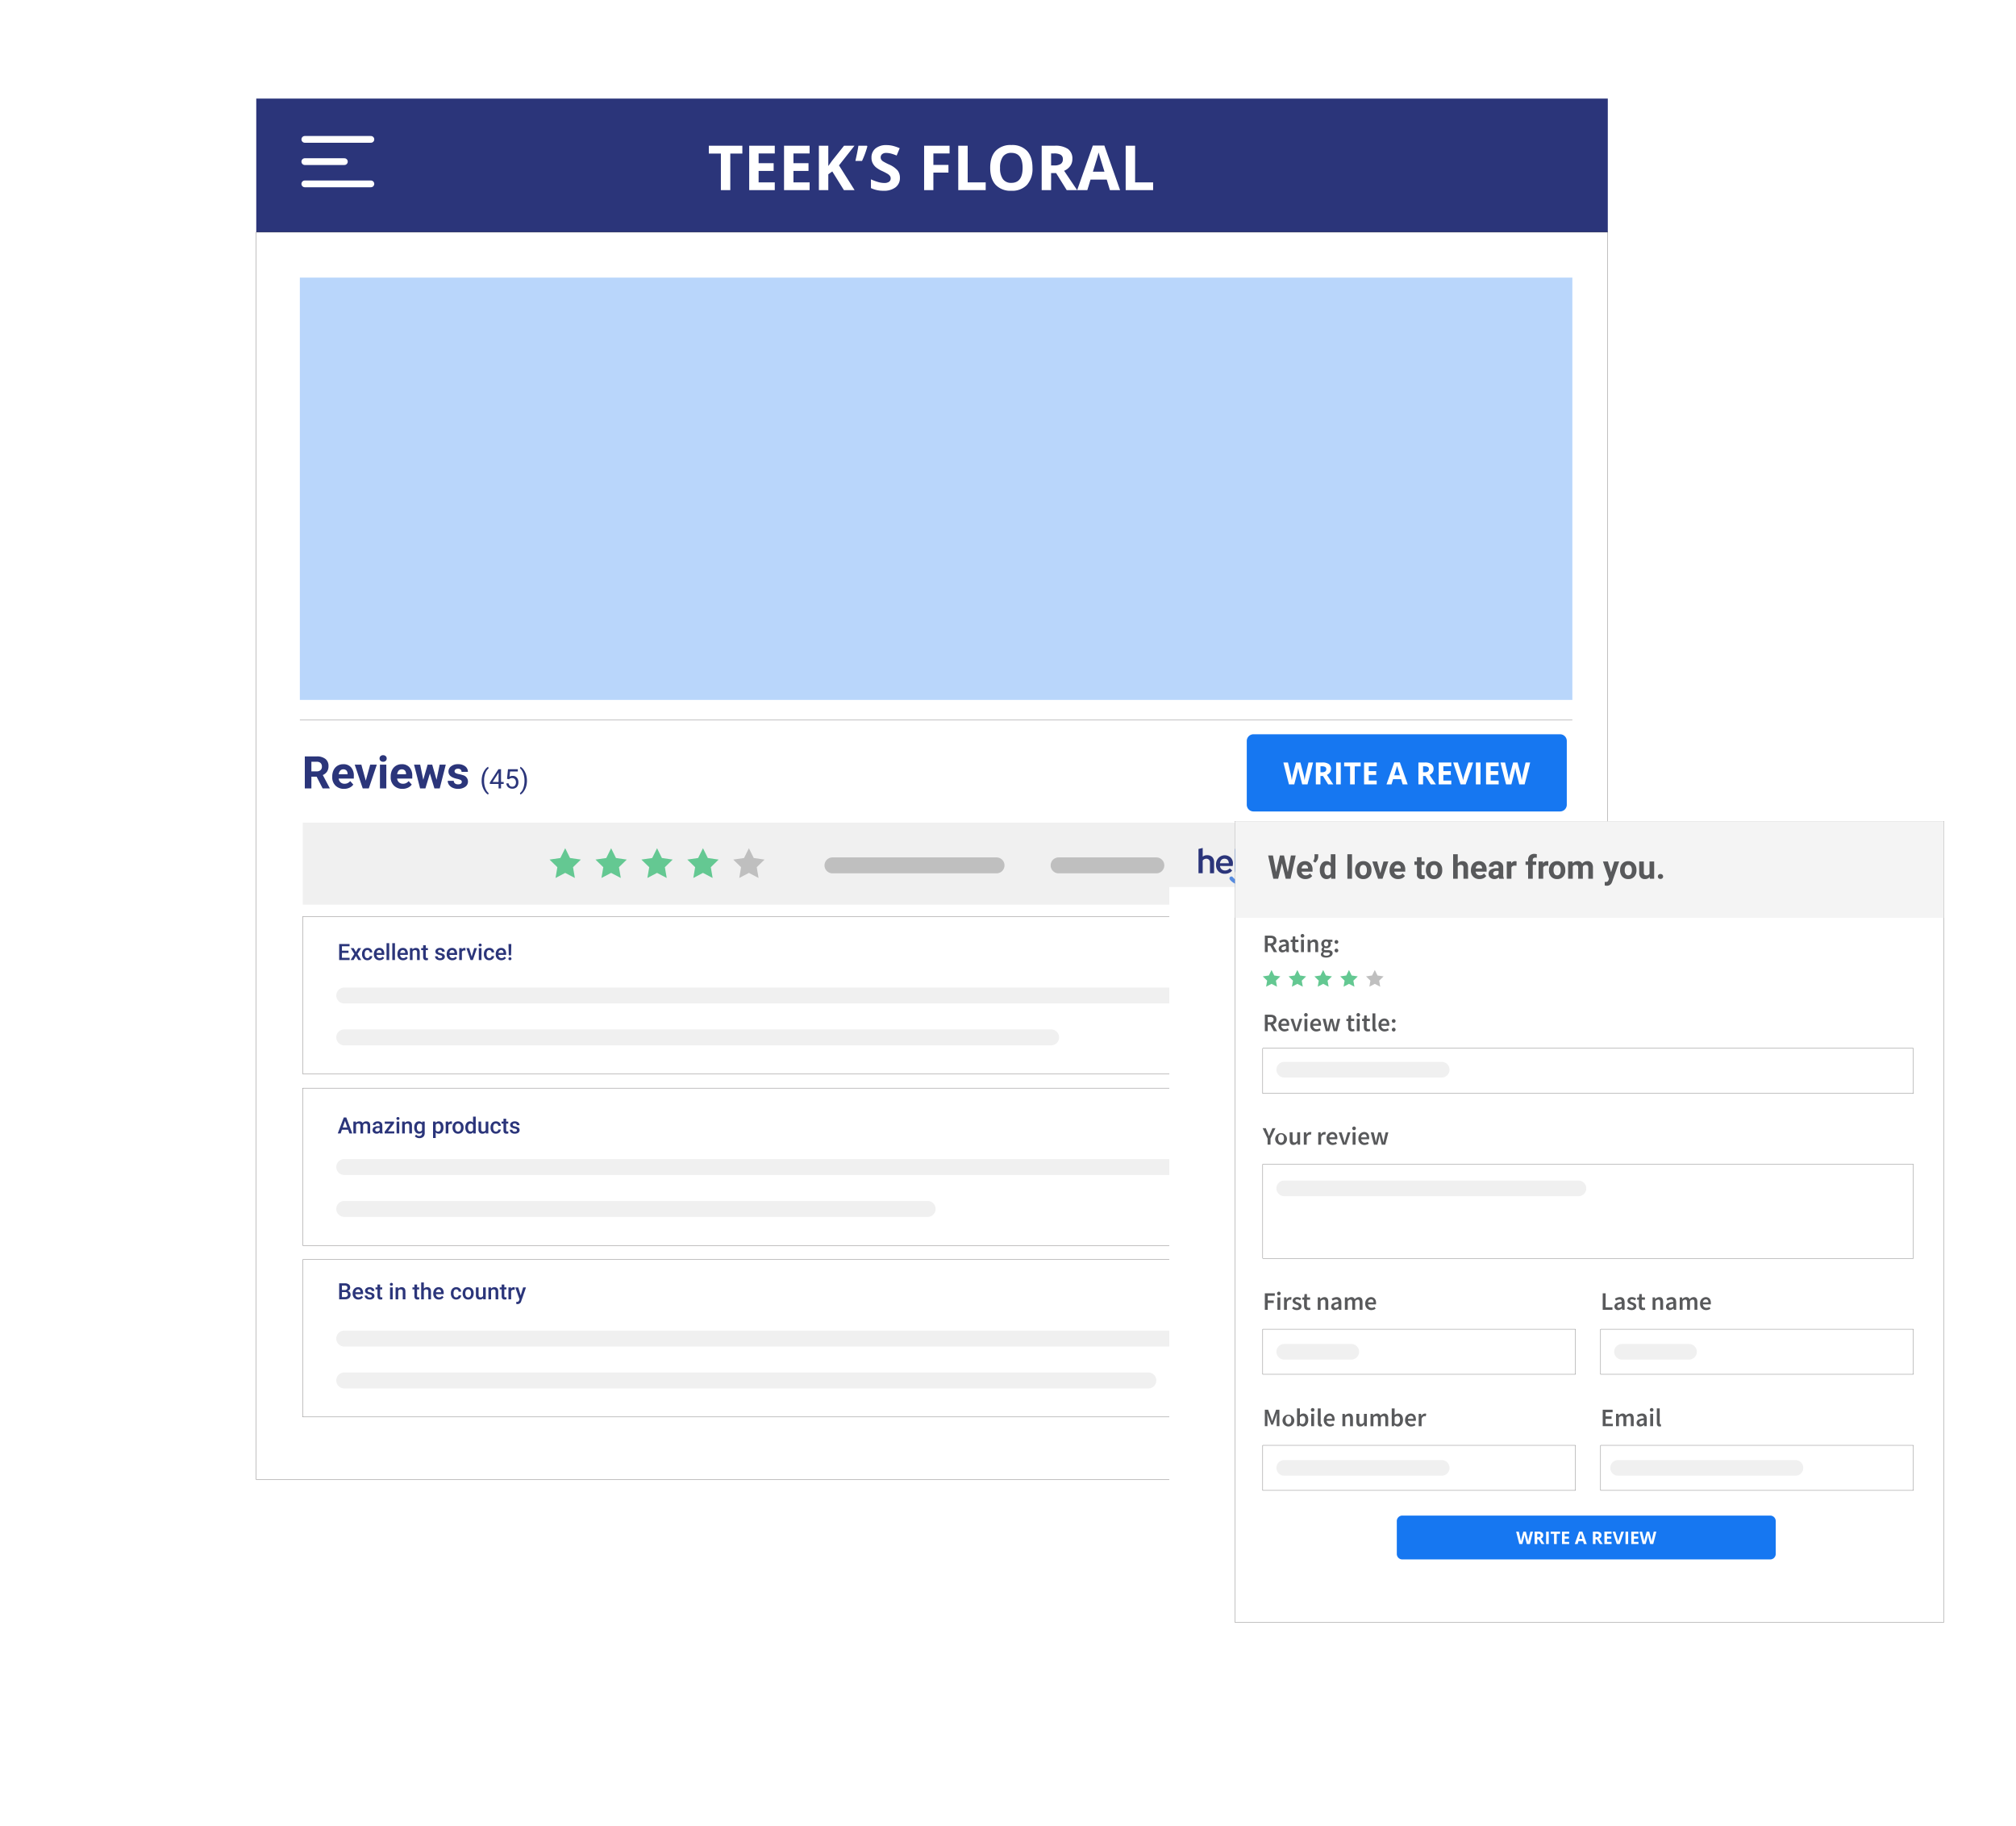 <svg xmlns="http://www.w3.org/2000/svg" xmlns:xlink="http://www.w3.org/1999/xlink" width="767.019" height="694.638" viewBox="0 0 767.019 694.638"><defs><filter id="a" x="0" y="0" width="649.213" height="660.354" filterUnits="userSpaceOnUse"><feOffset dx="-30" dy="30" input="SourceAlpha"/><feGaussianBlur stdDeviation="22.5" result="b"/><feFlood flood-opacity="0.161"/><feComposite operator="in" in2="b"/><feComposite in="SourceGraphic"/></filter><clipPath id="c"><rect width="484.148" height="160.643" transform="translate(33.881 89.245)" fill="none"/></clipPath><clipPath id="d"><rect width="415.676" height="6.057" transform="translate(47.744 359.303)" fill="none"/></clipPath><clipPath id="e"><rect width="275.002" height="6.058" transform="translate(47.744 375.232)" fill="none"/></clipPath><clipPath id="f"><rect width="344.669" height="6.058" transform="translate(47.744 424.56)" fill="none"/></clipPath><clipPath id="g"><rect width="228.025" height="6.058" transform="translate(47.744 440.489)" fill="none"/></clipPath><clipPath id="h"><rect width="344.669" height="6.058" transform="translate(47.744 489.817)" fill="none"/></clipPath><clipPath id="i"><rect width="311.999" height="6.058" transform="translate(47.744 505.747)" fill="none"/></clipPath><clipPath id="j"><rect width="480.914" height="31.205" transform="translate(34.995 296.565)" fill="none"/></clipPath><clipPath id="k"><rect width="11.901" height="11.319" transform="translate(198.783 306.299)" fill="none"/></clipPath><clipPath id="l"><rect width="68.48" height="6.058" transform="translate(233.498 309.803)" fill="none"/></clipPath><clipPath id="m"><rect width="43.238" height="6.058" transform="translate(319.541 309.803)" fill="none"/></clipPath><filter id="n" x="392.383" y="284.902" width="374.636" height="409.736" filterUnits="userSpaceOnUse"><feOffset dx="-25" dy="25" input="SourceAlpha"/><feGaussianBlur stdDeviation="17.5" result="o"/><feFlood flood-opacity="0.161"/><feComposite operator="in" in2="o"/><feComposite in="SourceGraphic"/></filter><clipPath id="p"><rect width="269.636" height="36.696" transform="translate(0.042 0.042)" fill="none"/></clipPath><clipPath id="q"><rect width="152.115" height="14.023" transform="translate(12.436 11.272)" fill="none"/></clipPath><clipPath id="r"><rect width="51.137" height="10.71" transform="translate(10.591 71.943)" fill="none"/></clipPath><clipPath id="s"><rect width="48.065" height="10.71" transform="translate(10.549 115.119)" fill="none"/></clipPath><clipPath id="t"><rect width="43.464" height="10.71" transform="translate(10.591 177.937)" fill="none"/></clipPath><clipPath id="u"><rect width="62.22" height="10.71" transform="translate(10.591 222.21)" fill="none"/></clipPath><clipPath id="v"><rect width="42.305" height="10.71" transform="translate(139.139 177.937)" fill="none"/></clipPath><clipPath id="w"><rect width="23.28" height="10.71" transform="translate(139.139 222.21)" fill="none"/></clipPath><clipPath id="x"><rect width="6.689" height="6.361" transform="translate(49.874 56.627)" fill="none"/></clipPath><clipPath id="y"><rect width="65.861" height="5.944" transform="translate(15.794 91.586)" fill="none"/></clipPath><clipPath id="z"><rect width="65.861" height="5.944" transform="translate(15.794 243.051)" fill="none"/></clipPath><clipPath id="aa"><rect width="73.426" height="5.944" transform="translate(142.812 243.051)" fill="none"/></clipPath><clipPath id="ab"><rect width="31.447" height="5.944" transform="translate(15.794 198.883)" fill="none"/></clipPath><clipPath id="ac"><rect width="31.447" height="5.944" transform="translate(144.295 198.883)" fill="none"/></clipPath><clipPath id="ad"><rect width="117.884" height="5.944" transform="translate(15.794 136.725)" fill="none"/></clipPath></defs><g transform="translate(-282.799 -1858.641)"><g transform="matrix(1, 0, 0, 1, 282.8, 1858.64)" filter="url(#a)"><path d="M0,0H514.213V525.354H0Z" transform="translate(97.5 37.5)" fill="#fff"/></g><path d="M0,0H514.213V50.839H0Z" transform="translate(380.299 1896.141)" fill="#2b357a"/><path d="M8.645,0H5.062V-13.916H.474V-16.9h12.76v2.982H8.645ZM25.566,0H15.835V-16.9h9.732v2.936H19.418v3.71h5.721v2.936H19.418v4.357h6.149ZM38.824,0H29.092V-16.9h9.732v2.936H32.675v3.71H38.4v2.936H32.675v4.357h6.149ZM55.941,0H51.873L47.446-7.12,45.932-6.033V0H42.349V-16.9h3.583v7.732l1.41-1.988L51.919-16.9h3.976L50-9.42Zm4.693-16.9.162.254a35.49,35.49,0,0,1-2.034,5.536H56.23q.8-3.421,1.156-5.791ZM73.174-4.693a4.368,4.368,0,0,1-1.647,3.606A7.155,7.155,0,0,1,66.944.231,10.763,10.763,0,0,1,62.159-.786V-4.115a19.719,19.719,0,0,0,2.9,1.075,8.567,8.567,0,0,0,2.167.312,3.081,3.081,0,0,0,1.809-.451,1.542,1.542,0,0,0,.63-1.341,1.48,1.48,0,0,0-.277-.884,3.1,3.1,0,0,0-.815-.745,20.957,20.957,0,0,0-2.19-1.144,10.381,10.381,0,0,1-2.323-1.4,5.25,5.25,0,0,1-1.237-1.56,4.453,4.453,0,0,1-.462-2.08,4.367,4.367,0,0,1,1.52-3.525,6.316,6.316,0,0,1,4.2-1.283,9.921,9.921,0,0,1,2.514.312,17.28,17.28,0,0,1,2.5.878l-1.156,2.785a16.91,16.91,0,0,0-2.236-.774,7.2,7.2,0,0,0-1.739-.22,2.3,2.3,0,0,0-1.56.474,1.563,1.563,0,0,0-.543,1.237,1.531,1.531,0,0,0,.22.826,2.415,2.415,0,0,0,.7.682,21.621,21.621,0,0,0,2.271,1.185A9.037,9.037,0,0,1,72.3-7.484,4.433,4.433,0,0,1,73.174-4.693ZM85.911,0H82.386V-16.9h9.686v2.936h-6.16V-9.6h5.733v2.924H85.911Zm9.466,0V-16.9H98.96V-2.959h6.854V0Zm28.236-8.472a9.169,9.169,0,0,1-2.08,6.449A7.713,7.713,0,0,1,115.569.231a7.713,7.713,0,0,1-5.964-2.254q-2.08-2.254-2.08-6.473t2.086-6.444a7.8,7.8,0,0,1,5.981-2.225,7.693,7.693,0,0,1,5.958,2.242Q123.613-12.679,123.613-8.472Zm-12.332,0a7.059,7.059,0,0,0,1.075,4.265,3.761,3.761,0,0,0,3.213,1.433q4.288,0,4.288-5.7t-4.265-5.71a3.787,3.787,0,0,0-3.225,1.439A7.029,7.029,0,0,0,111.281-8.472ZM130.7-9.4h1.156a4.422,4.422,0,0,0,2.508-.566,2.022,2.022,0,0,0,.809-1.78,1.849,1.849,0,0,0-.826-1.711,5.015,5.015,0,0,0-2.56-.509H130.7Zm0,2.913V0h-3.583V-16.9h4.924a8.427,8.427,0,0,1,5.1,1.254,4.476,4.476,0,0,1,1.653,3.808,4.483,4.483,0,0,1-.821,2.653,5.43,5.43,0,0,1-2.323,1.82q3.814,5.7,4.97,7.362h-3.976l-4.034-6.484ZM153.086,0l-1.225-4.022H145.7L144.476,0h-3.86l5.964-16.967h4.381L156.947,0Zm-2.08-7.027q-1.7-5.467-1.913-6.184t-.306-1.133q-.381,1.479-2.184,7.316ZM159.074,0V-16.9h3.583V-2.959h6.854V0Z" transform="translate(552.008 1930.975)" fill="#fff"/><path d="M0,0H514.213V474.516H0Z" transform="translate(380.299 1946.979)" fill="none" stroke="#221f20" stroke-width="0.086"/><g transform="translate(363 1875)" style="isolation:isolate"><g clip-path="url(#c)"><rect width="484.148" height="160.643" transform="translate(33.881 89.245)" fill="#b9d6fb"/></g></g><path d="M0,0H543.327V552.995H0Z" transform="translate(363 1875)" fill="none"/><path d="M484.148,0H0" transform="translate(396.881 2132.592)" fill="none" stroke="#221f20" stroke-width="0.086"/><path d="M0,0H480.915V59.859H0Z" transform="translate(397.994 2207.297)" fill="none" stroke="#221f20" stroke-width="0.086"/><g transform="translate(363 1875)" style="isolation:isolate"><g clip-path="url(#d)"><path d="M460.392,365.36H50.773a3.029,3.029,0,0,1,0-6.058H460.392a3.029,3.029,0,0,1,0,6.058" fill="#f0f0f0"/></g></g><path d="M0,0H543.327V552.995H0Z" transform="translate(363 1875)" fill="none"/><path d="M4.176-2.717h-2.5V-.844H4.6V0H.619V-6.086h3.95v.853H1.676v1.68h2.5Zm2.809-.318.861-1.488H8.974L7.59-2.295,9.02,0H7.9L7-1.546,6.1,0H4.97L6.4-2.295,5.02-4.522H6.14ZM11.363-.727a.918.918,0,0,0,.631-.222.757.757,0,0,0,.267-.548h.957a1.492,1.492,0,0,1-.263.788,1.727,1.727,0,0,1-.669.579,1.993,1.993,0,0,1-.911.213,1.928,1.928,0,0,1-1.5-.614,2.437,2.437,0,0,1-.556-1.7v-.1a2.4,2.4,0,0,1,.552-1.653,1.911,1.911,0,0,1,1.5-.621,1.858,1.858,0,0,1,1.315.47A1.684,1.684,0,0,1,13.219-2.9h-.957A.93.93,0,0,0,12-3.54a.854.854,0,0,0-.633-.251.894.894,0,0,0-.761.357,1.824,1.824,0,0,0-.272,1.085v.163a1.854,1.854,0,0,0,.265,1.1A.893.893,0,0,0,11.363-.727Zm4.614.811a2.1,2.1,0,0,1-1.565-.608,2.206,2.206,0,0,1-.6-1.62V-2.27a2.714,2.714,0,0,1,.261-1.21,1.988,1.988,0,0,1,.734-.83,1.939,1.939,0,0,1,1.053-.3,1.775,1.775,0,0,1,1.427.589,2.492,2.492,0,0,1,.5,1.668v.41H14.836a1.358,1.358,0,0,0,.374.886,1.123,1.123,0,0,0,.825.326,1.375,1.375,0,0,0,1.137-.564l.548.522a1.828,1.828,0,0,1-.725.629A2.27,2.27,0,0,1,15.977.084Zm-.121-3.875a.855.855,0,0,0-.675.293,1.516,1.516,0,0,0-.328.815h1.935v-.075a1.234,1.234,0,0,0-.272-.771A.849.849,0,0,0,15.856-3.791ZM19.659,0H18.644V-6.42h1.016Zm2.186,0H20.83V-6.42h1.016Zm3.1.084a2.1,2.1,0,0,1-1.565-.608,2.206,2.206,0,0,1-.6-1.62V-2.27a2.714,2.714,0,0,1,.261-1.21,1.988,1.988,0,0,1,.734-.83,1.939,1.939,0,0,1,1.053-.3,1.775,1.775,0,0,1,1.427.589,2.492,2.492,0,0,1,.5,1.668v.41H23.8a1.358,1.358,0,0,0,.374.886A1.123,1.123,0,0,0,25-.727a1.375,1.375,0,0,0,1.137-.564l.548.522a1.828,1.828,0,0,1-.725.629A2.27,2.27,0,0,1,24.943.084Zm-.121-3.875a.855.855,0,0,0-.675.293,1.516,1.516,0,0,0-.328.815h1.935v-.075a1.235,1.235,0,0,0-.272-.771A.849.849,0,0,0,24.821-3.791Zm3.666-.731L28.516-4a1.626,1.626,0,0,1,1.317-.606q1.413,0,1.438,1.618V0H30.255V-2.93a.931.931,0,0,0-.186-.637.782.782,0,0,0-.608-.207.979.979,0,0,0-.915.556V0H27.53V-4.522Zm5.091-1.1v1.1h.8v.752h-.8v2.525a.556.556,0,0,0,.1.374.475.475,0,0,0,.366.115A1.565,1.565,0,0,0,34.4-.8v.786a2.5,2.5,0,0,1-.669.1q-1.17,0-1.17-1.292V-3.77h-.744v-.752h.744v-1.1Zm6.24,4.393a.46.46,0,0,0-.224-.414,2.378,2.378,0,0,0-.742-.251,3.814,3.814,0,0,1-.865-.276,1.155,1.155,0,0,1-.761-1.066,1.2,1.2,0,0,1,.493-.978,1.95,1.95,0,0,1,1.254-.393,2.029,2.029,0,0,1,1.31.4,1.273,1.273,0,0,1,.5,1.041H39.768a.626.626,0,0,0-.217-.487.833.833,0,0,0-.577-.194.9.9,0,0,0-.545.155.488.488,0,0,0-.211.414.412.412,0,0,0,.2.364,2.7,2.7,0,0,0,.794.261,3.759,3.759,0,0,1,.938.313,1.329,1.329,0,0,1,.506.437,1.114,1.114,0,0,1,.165.619,1.178,1.178,0,0,1-.506.988,2.156,2.156,0,0,1-1.325.378A2.338,2.338,0,0,1,38-.117a1.63,1.63,0,0,1-.677-.552,1.306,1.306,0,0,1-.242-.757h.986a.716.716,0,0,0,.272.554A1.056,1.056,0,0,0,39-.677a1.027,1.027,0,0,0,.61-.153A.472.472,0,0,0,39.818-1.229ZM43.693.084a2.1,2.1,0,0,1-1.565-.608,2.206,2.206,0,0,1-.6-1.62V-2.27a2.714,2.714,0,0,1,.261-1.21,1.988,1.988,0,0,1,.734-.83,1.939,1.939,0,0,1,1.053-.3A1.775,1.775,0,0,1,45-4.017a2.492,2.492,0,0,1,.5,1.668v.41H42.552a1.358,1.358,0,0,0,.374.886,1.123,1.123,0,0,0,.825.326,1.375,1.375,0,0,0,1.137-.564l.548.522a1.828,1.828,0,0,1-.725.629A2.27,2.27,0,0,1,43.693.084Zm-.121-3.875A.855.855,0,0,0,42.9-3.5a1.516,1.516,0,0,0-.328.815H44.5v-.075a1.235,1.235,0,0,0-.272-.771A.849.849,0,0,0,43.571-3.791Zm5.091.2a2.513,2.513,0,0,0-.414-.033.932.932,0,0,0-.94.535V0H46.292V-4.522h.97l.025.506a1.144,1.144,0,0,1,1.02-.589.951.951,0,0,1,.359.059Zm2.38,2.307L52-4.522h1.049L51.481,0H50.6l-1.58-4.522h1.053ZM54.762,0H53.746V-4.522h1.016ZM53.684-5.7a.539.539,0,0,1,.148-.389.56.56,0,0,1,.424-.155.568.568,0,0,1,.426.155.535.535,0,0,1,.15.389.523.523,0,0,1-.15.382.572.572,0,0,1-.426.153.565.565,0,0,1-.424-.153A.526.526,0,0,1,53.684-5.7Zm4.042,4.97a.918.918,0,0,0,.631-.222.757.757,0,0,0,.267-.548h.957a1.492,1.492,0,0,1-.263.788,1.727,1.727,0,0,1-.669.579,1.993,1.993,0,0,1-.911.213,1.928,1.928,0,0,1-1.5-.614,2.437,2.437,0,0,1-.556-1.7v-.1a2.4,2.4,0,0,1,.552-1.653,1.911,1.911,0,0,1,1.5-.621,1.858,1.858,0,0,1,1.315.47A1.684,1.684,0,0,1,59.581-2.9h-.957a.93.93,0,0,0-.265-.639.854.854,0,0,0-.633-.251.894.894,0,0,0-.761.357,1.824,1.824,0,0,0-.272,1.085v.163a1.854,1.854,0,0,0,.265,1.1A.893.893,0,0,0,57.725-.727ZM62.34.084a2.1,2.1,0,0,1-1.565-.608,2.206,2.206,0,0,1-.6-1.62V-2.27a2.714,2.714,0,0,1,.261-1.21,1.988,1.988,0,0,1,.734-.83,1.939,1.939,0,0,1,1.053-.3,1.775,1.775,0,0,1,1.427.589,2.492,2.492,0,0,1,.5,1.668v.41H61.2a1.358,1.358,0,0,0,.374.886,1.123,1.123,0,0,0,.825.326,1.375,1.375,0,0,0,1.137-.564l.548.522a1.828,1.828,0,0,1-.725.629A2.27,2.27,0,0,1,62.34.084Zm-.121-3.875a.855.855,0,0,0-.675.293,1.516,1.516,0,0,0-.328.815h1.935v-.075a1.235,1.235,0,0,0-.272-.771A.849.849,0,0,0,62.219-3.791Zm3.8,2h-.874l-.1-4.293h1.07Zm-1,1.312a.539.539,0,0,1,.155-.395.566.566,0,0,1,.422-.157.566.566,0,0,1,.422.157.539.539,0,0,1,.155.395.53.53,0,0,1-.15.385A.568.568,0,0,1,65.6.059.568.568,0,0,1,65.169-.1.53.53,0,0,1,65.019-.481Z" transform="translate(411.222 2223.834)" fill="#2b357a"/><g transform="translate(363 1875)" style="isolation:isolate"><g clip-path="url(#e)"><path d="M319.717,381.29H50.773a3.029,3.029,0,0,1,0-6.058H319.717a3.029,3.029,0,0,1,0,6.058" fill="#f0f0f0"/></g></g><path d="M0,0H543.327V552.995H0Z" transform="translate(363 1875)" fill="none"/><path d="M0,0H480.915V59.859H0Z" transform="translate(397.994 2272.555)" fill="none" stroke="#221f20" stroke-width="0.086"/><g transform="translate(363 1875)" style="isolation:isolate"><g clip-path="url(#f)"><path d="M389.384,430.618H50.773a3.029,3.029,0,0,1,0-6.058H389.384a3.029,3.029,0,0,1,0,6.058" fill="#f0f0f0"/></g></g><path d="M0,0H543.327V552.995H0Z" transform="translate(363 1875)" fill="none"/><path d="M4.025-1.417H1.668L1.174,0H.075l2.3-6.086h.949L5.626,0h-1.1ZM1.964-2.27H3.728L2.846-4.794ZM6.975-4.522,7-4.05a1.627,1.627,0,0,1,1.3-.556,1.25,1.25,0,0,1,1.241.694,1.6,1.6,0,0,1,1.388-.694,1.41,1.41,0,0,1,1.114.414,1.822,1.822,0,0,1,.374,1.22V0H11.41V-2.943a.9.9,0,0,0-.188-.631.823.823,0,0,0-.623-.2.846.846,0,0,0-.566.186.981.981,0,0,0-.307.487l0,3.1H8.714V-2.976a.724.724,0,0,0-.815-.8.894.894,0,0,0-.865.5V0H6.018V-4.522ZM16.171,0a1.567,1.567,0,0,1-.117-.422,1.581,1.581,0,0,1-1.187.506,1.6,1.6,0,0,1-1.112-.389,1.244,1.244,0,0,1-.431-.961,1.284,1.284,0,0,1,.537-1.11A2.6,2.6,0,0,1,15.4-2.763h.623v-.3a.792.792,0,0,0-.2-.562.779.779,0,0,0-.6-.211.9.9,0,0,0-.568.173.537.537,0,0,0-.222.441H13.421a1.127,1.127,0,0,1,.247-.7,1.643,1.643,0,0,1,.671-.508,2.356,2.356,0,0,1,.947-.184,1.9,1.9,0,0,1,1.266.4,1.423,1.423,0,0,1,.485,1.122v2.04a2.312,2.312,0,0,0,.171.974V0ZM15.055-.731a1.155,1.155,0,0,0,.566-.146.977.977,0,0,0,.4-.393v-.853h-.548a1.5,1.5,0,0,0-.848.2.636.636,0,0,0-.284.556.594.594,0,0,0,.194.466A.753.753,0,0,0,15.055-.731Zm4.13-.079h2.408V0h-3.67V-.665L20.217-3.7H17.964v-.819H21.5v.644Zm4.3.811H22.47V-4.522h1.016ZM22.407-5.7a.539.539,0,0,1,.148-.389.56.56,0,0,1,.424-.155.568.568,0,0,1,.426.155.535.535,0,0,1,.15.389.523.523,0,0,1-.15.382.572.572,0,0,1-.426.153.565.565,0,0,1-.424-.153A.526.526,0,0,1,22.407-5.7Zm3.126,1.174L25.563-4a1.626,1.626,0,0,1,1.317-.606q1.413,0,1.438,1.618V0H27.3V-2.93a.931.931,0,0,0-.186-.637.782.782,0,0,0-.608-.207.979.979,0,0,0-.915.556V0H24.576V-4.522Zm3.641,2.228a2.645,2.645,0,0,1,.5-1.682,1.59,1.59,0,0,1,1.315-.629,1.489,1.489,0,0,1,1.216.539l.046-.456h.915V-.138a1.822,1.822,0,0,1-.554,1.4,2.109,2.109,0,0,1-1.494.514,2.408,2.408,0,0,1-.972-.207,1.727,1.727,0,0,1-.721-.541L29.9.422a1.452,1.452,0,0,0,1.154.556,1.122,1.122,0,0,0,.8-.274,1.049,1.049,0,0,0,.293-.8V-.405a1.5,1.5,0,0,1-1.17.489,1.586,1.586,0,0,1-1.3-.631A2.731,2.731,0,0,1,29.174-2.295Zm1.011.088a1.821,1.821,0,0,0,.278,1.072.894.894,0,0,0,.771.391.977.977,0,0,0,.911-.527V-3.26a.963.963,0,0,0-.9-.514.9.9,0,0,0-.78.4A2.039,2.039,0,0,0,30.185-2.207ZM40.3-2.215a2.693,2.693,0,0,1-.476,1.674A1.526,1.526,0,0,1,38.54.084a1.536,1.536,0,0,1-1.191-.489V1.739H36.334V-4.522h.936l.042.46a1.492,1.492,0,0,1,1.216-.543,1.542,1.542,0,0,1,1.3.617,2.764,2.764,0,0,1,.47,1.712ZM39.284-2.3a1.886,1.886,0,0,0-.27-1.074.876.876,0,0,0-.771-.4.935.935,0,0,0-.894.514v2.006a.943.943,0,0,0,.9.527.875.875,0,0,0,.759-.391A2.076,2.076,0,0,0,39.284-2.3Zm4.238-1.292a2.513,2.513,0,0,0-.414-.033.932.932,0,0,0-.94.535V0H41.153V-4.522h.97l.025.506a1.144,1.144,0,0,1,1.02-.589.951.951,0,0,1,.359.059ZM43.747-2.3a2.667,2.667,0,0,1,.263-1.2,1.923,1.923,0,0,1,.74-.819,2.084,2.084,0,0,1,1.1-.286,1.975,1.975,0,0,1,1.486.589,2.318,2.318,0,0,1,.617,1.563l0,.238a2.691,2.691,0,0,1-.257,1.2,1.9,1.9,0,0,1-.736.815,2.1,2.1,0,0,1-1.106.288,1.962,1.962,0,0,1-1.532-.637,2.441,2.441,0,0,1-.575-1.7Zm1.016.088a1.822,1.822,0,0,0,.288,1.093.938.938,0,0,0,.8.395.927.927,0,0,0,.8-.4A2.013,2.013,0,0,0,46.94-2.3a1.8,1.8,0,0,0-.295-1.087.941.941,0,0,0-.8-.4.932.932,0,0,0-.79.395A1.975,1.975,0,0,0,44.762-2.215Zm3.858-.079A2.689,2.689,0,0,1,49.1-3.973a1.553,1.553,0,0,1,1.3-.633,1.476,1.476,0,0,1,1.162.5V-6.42h1.016V0h-.92l-.05-.468A1.5,1.5,0,0,1,50.4.084a1.545,1.545,0,0,1-1.285-.639A2.787,2.787,0,0,1,48.62-2.295Zm1.016.088A1.882,1.882,0,0,0,49.9-1.131a.861.861,0,0,0,.754.387.959.959,0,0,0,.911-.556V-3.231a.945.945,0,0,0-.9-.543.868.868,0,0,0-.761.391A2.1,2.1,0,0,0,49.636-2.207ZM56.382-.443a1.575,1.575,0,0,1-1.271.527A1.4,1.4,0,0,1,54-.347a1.831,1.831,0,0,1-.378-1.246v-2.93h1.016v2.917q0,.861.715.861a1,1,0,0,0,1-.531V-4.522h1.016V0h-.957Zm3.875-.284a.918.918,0,0,0,.631-.222.757.757,0,0,0,.267-.548h.957a1.492,1.492,0,0,1-.263.788,1.727,1.727,0,0,1-.669.579,1.993,1.993,0,0,1-.911.213,1.928,1.928,0,0,1-1.5-.614,2.437,2.437,0,0,1-.556-1.7v-.1a2.4,2.4,0,0,1,.552-1.653,1.911,1.911,0,0,1,1.5-.621,1.858,1.858,0,0,1,1.315.47A1.684,1.684,0,0,1,62.112-2.9h-.957a.93.93,0,0,0-.265-.639.854.854,0,0,0-.633-.251.894.894,0,0,0-.761.357,1.824,1.824,0,0,0-.272,1.085v.163a1.854,1.854,0,0,0,.265,1.1A.893.893,0,0,0,60.256-.727Zm3.9-4.894v1.1h.8v.752h-.8v2.525a.556.556,0,0,0,.1.374.475.475,0,0,0,.366.115A1.565,1.565,0,0,0,64.975-.8v.786a2.5,2.5,0,0,1-.669.1q-1.17,0-1.17-1.292V-3.77h-.744v-.752h.744v-1.1ZM68.26-1.229a.46.46,0,0,0-.224-.414,2.378,2.378,0,0,0-.742-.251,3.814,3.814,0,0,1-.865-.276,1.155,1.155,0,0,1-.761-1.066,1.2,1.2,0,0,1,.493-.978,1.95,1.95,0,0,1,1.254-.393,2.029,2.029,0,0,1,1.31.4,1.273,1.273,0,0,1,.5,1.041H68.21a.626.626,0,0,0-.217-.487.833.833,0,0,0-.577-.194.9.9,0,0,0-.545.155.488.488,0,0,0-.211.414.412.412,0,0,0,.2.364,2.7,2.7,0,0,0,.794.261,3.759,3.759,0,0,1,.938.313,1.329,1.329,0,0,1,.506.437,1.114,1.114,0,0,1,.165.619,1.178,1.178,0,0,1-.506.988,2.156,2.156,0,0,1-1.325.378,2.338,2.338,0,0,1-.991-.2,1.63,1.63,0,0,1-.677-.552,1.306,1.306,0,0,1-.242-.757H66.5a.716.716,0,0,0,.272.554,1.056,1.056,0,0,0,.665.194,1.027,1.027,0,0,0,.61-.153A.472.472,0,0,0,68.26-1.229Z" transform="translate(411.222 2289.816)" fill="#2b357a"/><g transform="translate(363 1875)" style="isolation:isolate"><g clip-path="url(#g)"><path d="M272.74,446.547H50.773a3.029,3.029,0,1,1,0-6.058H272.74a3.029,3.029,0,1,1,0,6.058" fill="#f0f0f0"/></g></g><path d="M0,0H543.327V552.995H0Z" transform="translate(363 1875)" fill="none"/><path d="M0,0H480.915V59.859H0Z" transform="translate(397.994 2337.811)" fill="none" stroke="#221f20" stroke-width="0.086"/><g transform="translate(363 1875)" style="isolation:isolate"><g clip-path="url(#h)"><path d="M389.384,495.875H50.773a3.029,3.029,0,0,1,0-6.058H389.384a3.029,3.029,0,0,1,0,6.058" fill="#f0f0f0"/></g></g><path d="M0,0H543.327V552.995H0Z" transform="translate(363 1875)" fill="none"/><path d="M.619,0V-6.086H2.7a2.546,2.546,0,0,1,1.572.414,1.457,1.457,0,0,1,.539,1.233,1.314,1.314,0,0,1-.226.752,1.453,1.453,0,0,1-.66.518,1.343,1.343,0,0,1,.763.5,1.467,1.467,0,0,1,.27.888A1.62,1.62,0,0,1,4.412-.46,2.39,2.39,0,0,1,2.838,0ZM1.676-2.746v1.9H2.851a1.137,1.137,0,0,0,.777-.247.866.866,0,0,0,.28-.685.868.868,0,0,0-.97-.97Zm0-.777H2.713a1.2,1.2,0,0,0,.771-.224.766.766,0,0,0,.278-.633A.777.777,0,0,0,3.5-5.032a1.3,1.3,0,0,0-.8-.2H1.676ZM7.912.084A2.1,2.1,0,0,1,6.347-.525a2.206,2.206,0,0,1-.6-1.62V-2.27a2.714,2.714,0,0,1,.261-1.21,1.988,1.988,0,0,1,.734-.83,1.939,1.939,0,0,1,1.053-.3,1.775,1.775,0,0,1,1.427.589,2.492,2.492,0,0,1,.5,1.668v.41H6.771a1.358,1.358,0,0,0,.374.886,1.123,1.123,0,0,0,.825.326,1.375,1.375,0,0,0,1.137-.564l.548.522A1.828,1.828,0,0,1,8.93-.14,2.27,2.27,0,0,1,7.912.084ZM7.791-3.791a.855.855,0,0,0-.675.293,1.516,1.516,0,0,0-.328.815H8.723v-.075a1.235,1.235,0,0,0-.272-.771A.849.849,0,0,0,7.791-3.791Zm5.258,2.562a.46.46,0,0,0-.224-.414,2.378,2.378,0,0,0-.742-.251,3.814,3.814,0,0,1-.865-.276,1.155,1.155,0,0,1-.761-1.066,1.2,1.2,0,0,1,.493-.978A1.95,1.95,0,0,1,12.2-4.606a2.029,2.029,0,0,1,1.31.4,1.273,1.273,0,0,1,.5,1.041H13a.626.626,0,0,0-.217-.487.833.833,0,0,0-.577-.194.9.9,0,0,0-.545.155.488.488,0,0,0-.211.414.412.412,0,0,0,.2.364,2.7,2.7,0,0,0,.794.261,3.759,3.759,0,0,1,.938.313,1.329,1.329,0,0,1,.506.437,1.114,1.114,0,0,1,.165.619,1.178,1.178,0,0,1-.506.988,2.157,2.157,0,0,1-1.325.378,2.338,2.338,0,0,1-.991-.2,1.63,1.63,0,0,1-.677-.552,1.306,1.306,0,0,1-.242-.757h.986a.716.716,0,0,0,.272.554,1.056,1.056,0,0,0,.665.194,1.027,1.027,0,0,0,.61-.153A.472.472,0,0,0,13.049-1.229ZM16.2-5.622v1.1H17v.752h-.8v2.525a.556.556,0,0,0,.1.374.475.475,0,0,0,.366.115A1.565,1.565,0,0,0,17.028-.8v.786a2.5,2.5,0,0,1-.669.1q-1.17,0-1.17-1.292V-3.77h-.744v-.752h.744v-1.1ZM20.99,0H19.975V-4.522H20.99ZM19.912-5.7a.539.539,0,0,1,.148-.389.56.56,0,0,1,.424-.155.568.568,0,0,1,.426.155.535.535,0,0,1,.15.389.523.523,0,0,1-.15.382.572.572,0,0,1-.426.153.565.565,0,0,1-.424-.153A.526.526,0,0,1,19.912-5.7Zm3.126,1.174L23.068-4a1.626,1.626,0,0,1,1.317-.606q1.413,0,1.438,1.618V0H24.806V-2.93a.931.931,0,0,0-.186-.637.782.782,0,0,0-.608-.207.979.979,0,0,0-.915.556V0H22.081V-4.522Zm7.223-1.1v1.1h.8v.752h-.8v2.525a.556.556,0,0,0,.1.374.475.475,0,0,0,.366.115A1.565,1.565,0,0,0,31.084-.8v.786a2.5,2.5,0,0,1-.669.1q-1.17,0-1.17-1.292V-3.77H28.5v-.752h.744v-1.1Zm2.575,1.592a1.59,1.59,0,0,1,1.258-.577q1.446,0,1.467,1.651V0H34.545V-2.917a.893.893,0,0,0-.2-.662.829.829,0,0,0-.6-.194.978.978,0,0,0-.911.543V0H31.82V-6.42h1.016ZM38.579.084a2.1,2.1,0,0,1-1.565-.608,2.206,2.206,0,0,1-.6-1.62V-2.27a2.714,2.714,0,0,1,.261-1.21,1.988,1.988,0,0,1,.734-.83,1.939,1.939,0,0,1,1.053-.3,1.775,1.775,0,0,1,1.427.589,2.492,2.492,0,0,1,.5,1.668v.41H37.437a1.358,1.358,0,0,0,.374.886,1.123,1.123,0,0,0,.825.326,1.375,1.375,0,0,0,1.137-.564l.548.522A1.828,1.828,0,0,1,39.6-.14,2.27,2.27,0,0,1,38.579.084Zm-.121-3.875a.855.855,0,0,0-.675.293,1.516,1.516,0,0,0-.328.815h1.935v-.075a1.235,1.235,0,0,0-.272-.771A.849.849,0,0,0,38.457-3.791ZM45.17-.727A.918.918,0,0,0,45.8-.949a.757.757,0,0,0,.267-.548h.957a1.492,1.492,0,0,1-.263.788,1.727,1.727,0,0,1-.669.579,1.993,1.993,0,0,1-.911.213,1.928,1.928,0,0,1-1.5-.614,2.437,2.437,0,0,1-.556-1.7v-.1a2.4,2.4,0,0,1,.552-1.653,1.911,1.911,0,0,1,1.5-.621,1.858,1.858,0,0,1,1.315.47A1.684,1.684,0,0,1,47.026-2.9h-.957A.93.93,0,0,0,45.8-3.54a.854.854,0,0,0-.633-.251.894.894,0,0,0-.761.357,1.824,1.824,0,0,0-.272,1.085v.163a1.854,1.854,0,0,0,.265,1.1A.893.893,0,0,0,45.17-.727ZM47.6-2.3a2.667,2.667,0,0,1,.263-1.2,1.923,1.923,0,0,1,.74-.819,2.084,2.084,0,0,1,1.1-.286,1.975,1.975,0,0,1,1.486.589A2.318,2.318,0,0,1,51.8-2.453l0,.238a2.691,2.691,0,0,1-.257,1.2,1.9,1.9,0,0,1-.736.815,2.1,2.1,0,0,1-1.106.288,1.962,1.962,0,0,1-1.532-.637,2.441,2.441,0,0,1-.575-1.7Zm1.016.088a1.822,1.822,0,0,0,.288,1.093.938.938,0,0,0,.8.395.927.927,0,0,0,.8-.4A2.013,2.013,0,0,0,50.8-2.3,1.8,1.8,0,0,0,50.5-3.39a.941.941,0,0,0-.8-.4.932.932,0,0,0-.79.395A1.975,1.975,0,0,0,48.618-2.215ZM55.406-.443a1.575,1.575,0,0,1-1.271.527,1.4,1.4,0,0,1-1.114-.431,1.831,1.831,0,0,1-.378-1.246v-2.93h1.016v2.917q0,.861.715.861a1,1,0,0,0,1-.531V-4.522h1.016V0h-.957Zm2.959-4.079L58.394-4a1.626,1.626,0,0,1,1.317-.606q1.413,0,1.438,1.618V0H60.133V-2.93a.931.931,0,0,0-.186-.637.782.782,0,0,0-.608-.207.979.979,0,0,0-.915.556V0H57.408V-4.522Zm5.091-1.1v1.1h.8v.752h-.8v2.525a.556.556,0,0,0,.1.374.475.475,0,0,0,.366.115A1.565,1.565,0,0,0,64.279-.8v.786a2.5,2.5,0,0,1-.669.1q-1.17,0-1.17-1.292V-3.77H61.7v-.752h.744v-1.1ZM67.4-3.595a2.513,2.513,0,0,0-.414-.033.932.932,0,0,0-.94.535V0H65.028V-4.522H66l.025.506a1.144,1.144,0,0,1,1.02-.589.951.951,0,0,1,.359.059Zm2.292,2.14.92-3.068h1.083L69.894.685a1.461,1.461,0,0,1-1.4,1.141A1.819,1.819,0,0,1,68,1.751V.966l.192.013a.988.988,0,0,0,.579-.14.928.928,0,0,0,.307-.47l.146-.389-1.588-4.5h1.1Z" transform="translate(411.222 2352.898)" fill="#2b357a"/><g transform="translate(363 1875)" style="isolation:isolate"><g clip-path="url(#i)"><path d="M356.714,511.8H50.773a3.029,3.029,0,1,1,0-6.058H356.714a3.029,3.029,0,1,1,0,6.058" fill="#f0f0f0"/></g></g><path d="M0,0H543.327V552.995H0Z" transform="translate(363 1875)" fill="none"/><path d="M0,0H25.136" transform="translate(398.771 1911.656)" fill="none" stroke="#fff" stroke-linecap="round" stroke-width="2.568"/><path d="M0,0H15.047" transform="translate(398.771 1920.123)" fill="none" stroke="#fff" stroke-linecap="round" stroke-width="2.568"/><path d="M0,0H25.136" transform="translate(398.771 1928.59)" fill="none" stroke="#fff" stroke-linecap="round" stroke-width="2.568"/><g transform="translate(363 1875)" style="isolation:isolate"><g clip-path="url(#j)"><rect width="480.915" height="31.204" transform="translate(34.994 296.566)" fill="#f0f0f0"/></g></g><path d="M0,0H543.327V552.995H0Z" transform="translate(363 1875)" fill="none"/><path d="M134.84,306.3l1.839,3.726,4.112.6-2.976,2.9.7,4.1-3.678-1.934-3.678,1.934.7-4.1-2.976-2.9,4.112-.6Z" transform="translate(363 1875)" fill="#64c892"/><path d="M152.313,306.3l1.839,3.726,4.112.6-2.976,2.9.7,4.1-3.678-1.934-3.678,1.934.7-4.1-2.976-2.9,4.112-.6Z" transform="translate(363 1875)" fill="#64c892"/><path d="M169.787,306.3l1.839,3.726,4.112.6-2.976,2.9.7,4.1-3.678-1.934-3.678,1.934.7-4.1-2.976-2.9,4.112-.6Z" transform="translate(363 1875)" fill="#64c892"/><path d="M187.26,306.3l1.839,3.726,4.112.6-2.976,2.9.7,4.1-3.678-1.934-3.678,1.934.7-4.1-2.976-2.9,4.112-.6Z" transform="translate(363 1875)" fill="#64c892"/><g transform="translate(363 1875)" style="isolation:isolate"><g clip-path="url(#k)"><path d="M204.733,306.3l1.839,3.726,4.112.6-2.976,2.9.7,4.1-3.678-1.934-3.678,1.934.7-4.1-2.976-2.9,4.112-.6Z" fill="#bfbfbf"/></g></g><g transform="translate(363 1875)" style="isolation:isolate"><g clip-path="url(#l)"><path d="M298.949,315.861H236.527a3.029,3.029,0,0,1,0-6.058h62.422a3.029,3.029,0,0,1,0,6.058" fill="#bfbfbf"/></g></g><g transform="translate(363 1875)" style="isolation:isolate"><g clip-path="url(#m)"><path d="M359.75,315.861H322.57a3.029,3.029,0,1,1,0-6.058h37.18a3.029,3.029,0,1,1,0,6.058" fill="#bfbfbf"/></g></g><path d="M380.143,315.822v-4.145a1.328,1.328,0,0,0-.389-1,1.4,1.4,0,0,0-1.018-.377,1.663,1.663,0,0,0-.785.21,1.452,1.452,0,0,0-.565.481v4.83h-1.6v-9.233l1.6-.377v3.31a2.4,2.4,0,0,1,1.677-.552,2.64,2.64,0,0,1,1.959.7,2.723,2.723,0,0,1,.7,2.007v4.145Z" transform="translate(363 1875)" fill="#2b357a"/><path d="M388.134,315.277a3.73,3.73,0,0,1-2.419.745,3.215,3.215,0,0,1-2.379-.974,3.442,3.442,0,0,1-.875-2.509,3.518,3.518,0,0,1,.961-2.568,3.323,3.323,0,0,1,4.6-.113,3.015,3.015,0,0,1,.865,2.218,5.191,5.191,0,0,1-.11,1l-4.81-.019a1.833,1.833,0,0,0,.635,1.265,1.929,1.929,0,0,0,1.338.445,2.206,2.206,0,0,0,1.6-.69l.12-.12.934.8a4.762,4.762,0,0,1-.459.517m-4.21-3.24h3.424q-.17-1.74-1.692-1.74-1.394,0-1.732,1.74" transform="translate(363 1875)" fill="#2b357a"/><path d="M426.225,315.277a3.73,3.73,0,0,1-2.419.745,3.215,3.215,0,0,1-2.379-.974,3.442,3.442,0,0,1-.875-2.509,3.518,3.518,0,0,1,.961-2.568,3.323,3.323,0,0,1,4.6-.113,3.015,3.015,0,0,1,.865,2.218,5.191,5.191,0,0,1-.11,1l-4.81-.019a1.833,1.833,0,0,0,.635,1.265,1.929,1.929,0,0,0,1.338.445,2.206,2.206,0,0,0,1.6-.69l.12-.12.934.8a4.762,4.762,0,0,1-.459.517m-4.21-3.24h3.424q-.17-1.74-1.692-1.74-1.394,0-1.732,1.74" transform="translate(363 1875)" fill="#2b357a"/><path d="M415.024,315.277a3.73,3.73,0,0,1-2.419.745,3.215,3.215,0,0,1-2.379-.974,3.442,3.442,0,0,1-.875-2.509,3.518,3.518,0,0,1,.961-2.568,3.323,3.323,0,0,1,4.6-.113,3.015,3.015,0,0,1,.865,2.218,5.191,5.191,0,0,1-.11,1l-4.81-.019a1.833,1.833,0,0,0,.635,1.265,1.929,1.929,0,0,0,1.338.445,2.206,2.206,0,0,0,1.6-.69l.12-.12.934.8a4.761,4.761,0,0,1-.459.517m-4.21-3.24h3.424q-.17-1.74-1.692-1.74-1.393,0-1.732,1.74" transform="translate(363 1875)" fill="#2b357a"/><path d="M390.141,306.234h0a.785.785,0,0,1,.968.763v6.777a2.187,2.187,0,0,0,.2,1.017.784.784,0,0,1-.674,1.156h-.026q-1.068,0-1.068-1.482V307a.785.785,0,0,1,.6-.763" transform="translate(363 1875)" fill="#568be0"/><path d="M394.388,313.774a2.188,2.188,0,0,0,.2,1.017.784.784,0,0,1-.674,1.156h-.026q-1.068,0-1.068-1.482V307a.785.785,0,0,1,1.57,0Z" transform="translate(363 1875)" fill="#568be0"/><path d="M395.217,312.443a3.556,3.556,0,0,1,.889-2.506,3.419,3.419,0,0,1,4.726-.038,4.226,4.226,0,0,1-.016,5.1,3.432,3.432,0,0,1-4.748-.009,3.7,3.7,0,0,1-.851-2.547m1.633,0q0,2.223,1.6,2.223a1.376,1.376,0,0,0,1.165-.577,2.724,2.724,0,0,0,.43-1.646q0-2.191-1.6-2.192a1.387,1.387,0,0,0-1.169.578,2.64,2.64,0,0,0-.433,1.614" transform="translate(363 1875)" fill="#2b357a"/><path d="M404.074,315.652v2.807H402.5v-9.365h1.57v.454a1.989,1.989,0,0,1,1.451-.579q3.216,0,3.216,3.542a3.452,3.452,0,0,1-.889,2.544,3.274,3.274,0,0,1-2.428.892,3.065,3.065,0,0,1-1.35-.295m0-4.912v3.536a1.539,1.539,0,0,0,1,.346,2.031,2.031,0,0,0,1.56-.518,3.144,3.144,0,0,0,0-3.317,2.108,2.108,0,0,0-1.558-.487,1.384,1.384,0,0,0-1.005.44" transform="translate(363 1875)" fill="#2b357a"/><path d="M416.631,310.357h-.779V309.1h.779v-1.37l1.57-.578V309.1h1.847v1.262H418.2V313.3a1.74,1.74,0,0,0,.226,1.02.935.935,0,0,0,.792.3,1.949,1.949,0,0,0,1.055-.308v1.445a5.023,5.023,0,0,1-1.558.188,2.029,2.029,0,0,1-1.545-.568,2.258,2.258,0,0,1-.54-1.618Z" transform="translate(363 1875)" fill="#2b357a"/><path d="M431.573,310.558a1.649,1.649,0,0,0-.923-.276,1.253,1.253,0,0,0-.971.5,1.806,1.806,0,0,0-.424,1.212v3.831h-1.57V309.1h1.57v.615a2.232,2.232,0,0,1,1.753-.741,2.514,2.514,0,0,1,1.231.245Z" transform="translate(363 1875)" fill="#2b357a"/><path d="M396.741,317.149a.724.724,0,0,0-.992.133,4.461,4.461,0,0,1-6.9.042.722.722,0,1,0-1.118.914,5.9,5.9,0,0,0,9.148-.054A.721.721,0,0,0,396.741,317.149Z" transform="translate(363 1875)" fill="#568be0"/><path d="M0,0H543.327V552.995H0Z" transform="translate(363 1875)" fill="none"/><path d="M.8-.208.623.054H.365V-4.087H.88v1.4a.64.64,0,0,1,.275-.184,1.027,1.027,0,0,1,.4-.084,1.236,1.236,0,0,1,.965.411A1.5,1.5,0,0,1,2.885-1.5,1.652,1.652,0,0,1,2.514-.361a1.278,1.278,0,0,1-1,.415,1.111,1.111,0,0,1-.4-.077A.819.819,0,0,1,.8-.208ZM.88-2.293V-.62q0,.043.192.142a.723.723,0,0,0,.292.1.972.972,0,0,0,.752-.252,1.252,1.252,0,0,0,.227-.844,1.064,1.064,0,0,0-.265-.769.945.945,0,0,0-.715-.276.671.671,0,0,0-.264.081A.659.659,0,0,0,.88-2.293ZM3.941-2.9V-1.05q0,.671.582.671a.8.8,0,0,0,.466-.146.7.7,0,0,0,.279-.338V-2.9h.514V0H5.267V-.4a.8.8,0,0,1-.348.313,1.064,1.064,0,0,1-.51.142A.945.945,0,0,1,3.68-.219,1.1,1.1,0,0,1,3.427-1V-2.9ZM6.293-.173,6.474-.66a1.4,1.4,0,0,0,.693.281q.476,0,.476-.4,0-.287-.46-.493a3.785,3.785,0,0,1-.478-.246,1.063,1.063,0,0,1-.214-.191.759.759,0,0,1-.135-.227A.738.738,0,0,1,6.312-2.2a.664.664,0,0,1,.26-.558,1.082,1.082,0,0,1,.679-.2,2.183,2.183,0,0,1,.8.2L7.9-2.276a.985.985,0,0,0-.614-.244.534.534,0,0,0-.31.087.258.258,0,0,0-.126.219.456.456,0,0,0,.317.422l.368.168a1.293,1.293,0,0,1,.493.352.78.78,0,0,1,.154.5.741.741,0,0,1-.273.61,1.175,1.175,0,0,1-.758.221A1.725,1.725,0,0,1,6.293-.173ZM9.257-4a.308.308,0,0,1,.226.093.3.3,0,0,1,.093.223.308.308,0,0,1-.093.226.308.308,0,0,1-.226.093.3.3,0,0,1-.223-.093.308.308,0,0,1-.093-.226A.306.306,0,0,1,9.032-3.9.306.306,0,0,1,9.257-4ZM8.975,0V-2.466h-.4V-2.9h.912V0Zm3.115,0V-1.686a1.118,1.118,0,0,0-.139-.648.547.547,0,0,0-.467-.185.766.766,0,0,0-.368.106.819.819,0,0,0-.3.26V0h-.514V-2.9h.352l.162.374a.892.892,0,0,1,.831-.428q.953,0,.953,1.158V0Zm3.686-1.4h-2.09a1.046,1.046,0,0,0,.279.782.873.873,0,0,0,.633.238,1.08,1.08,0,0,0,.736-.257l.217.371a.968.968,0,0,1-.365.206A1.977,1.977,0,0,1,14.5.054a1.283,1.283,0,0,1-.928-.371,1.454,1.454,0,0,1-.425-1.1,1.549,1.549,0,0,1,.436-1.15,1.266,1.266,0,0,1,.923-.387,1.319,1.319,0,0,1,.972.349,1.193,1.193,0,0,1,.341.89A1.15,1.15,0,0,1,15.777-1.4ZM14.529-2.52a.8.8,0,0,0-.577.222.806.806,0,0,0-.252.525h1.605a.732.732,0,0,0-.195-.52A.76.76,0,0,0,14.529-2.52Zm1.64,2.347.181-.487a1.4,1.4,0,0,0,.693.281q.476,0,.476-.4,0-.287-.46-.493a3.785,3.785,0,0,1-.478-.246,1.063,1.063,0,0,1-.214-.191.759.759,0,0,1-.135-.227.738.738,0,0,1-.045-.258.664.664,0,0,1,.26-.558,1.082,1.082,0,0,1,.679-.2,2.183,2.183,0,0,1,.8.2l-.146.476a.985.985,0,0,0-.614-.244.534.534,0,0,0-.31.087.258.258,0,0,0-.126.219.456.456,0,0,0,.317.422l.368.168a1.293,1.293,0,0,1,.493.352.78.78,0,0,1,.154.5.741.741,0,0,1-.273.61,1.175,1.175,0,0,1-.758.221A1.725,1.725,0,0,1,16.169-.173Zm2.244,0,.181-.487a1.4,1.4,0,0,0,.693.281q.476,0,.476-.4,0-.287-.46-.493a3.785,3.785,0,0,1-.478-.246,1.063,1.063,0,0,1-.214-.191.759.759,0,0,1-.135-.227.738.738,0,0,1-.045-.258.664.664,0,0,1,.26-.558,1.082,1.082,0,0,1,.679-.2,2.183,2.183,0,0,1,.8.2l-.146.476a.985.985,0,0,0-.614-.244.534.534,0,0,0-.31.087.258.258,0,0,0-.126.219.456.456,0,0,0,.317.422l.368.168a1.293,1.293,0,0,1,.493.352.78.78,0,0,1,.154.5.741.741,0,0,1-.273.61,1.175,1.175,0,0,1-.758.221A1.725,1.725,0,0,1,18.413-.173Z" transform="translate(771.965 2196.422)" fill="#568be0"/><path d="M513.341,292.321H396.719a2.568,2.568,0,0,1-2.568-2.568V265.52a2.568,2.568,0,0,1,2.568-2.568H513.341a2.568,2.568,0,0,1,2.568,2.568v24.233a2.568,2.568,0,0,1-2.568,2.568" transform="translate(363 1875)" fill="#1677f1"/><path d="M0,0H543.327V552.995H0Z" transform="translate(363 1875)" fill="none"/><path d="M9.176,0H7.162L6.032-4.383q-.063-.234-.214-.967t-.174-.984q-.034.308-.171.99t-.211.973L4.137,0H2.129L0-8.343H1.74L2.808-3.789q.28,1.261.405,2.186.034-.325.157-1.007T3.6-3.669L4.816-8.343H6.488L7.7-3.669q.08.314.2.959T8.086-1.6q.057-.445.183-1.11T8.5-3.789L9.558-8.343H11.3Zm4.942-4.639h.571a2.183,2.183,0,0,0,1.238-.28,1,1,0,0,0,.4-.879.913.913,0,0,0-.408-.845,2.476,2.476,0,0,0-1.264-.251h-.536Zm0,1.438V0H12.349V-8.343H14.78a4.161,4.161,0,0,1,2.517.619,2.21,2.21,0,0,1,.816,1.88,2.214,2.214,0,0,1-.405,1.31,2.681,2.681,0,0,1-1.147.9Q18.443-.822,19.014,0H17.051L15.059-3.2ZM20.064,0V-8.343h1.769V0Zm7.087,0H25.382V-6.871H23.117V-8.343h6.3v1.472H27.151Zm8.354,0H30.7V-8.343h4.8v1.449H32.47v1.832h2.825v1.449H32.47v2.151h3.036Zm9.884,0-.6-1.986H41.743L41.138,0H39.232l2.945-8.377h2.163L47.3,0ZM44.362-3.47q-.839-2.7-.944-3.053t-.151-.559q-.188.73-1.079,3.612Zm8.788-1.17h.571a2.183,2.183,0,0,0,1.238-.28,1,1,0,0,0,.4-.879.913.913,0,0,0-.408-.845,2.476,2.476,0,0,0-1.264-.251H53.15Zm0,1.438V0H51.381V-8.343h2.431a4.161,4.161,0,0,1,2.517.619,2.21,2.21,0,0,1,.816,1.88,2.214,2.214,0,0,1-.405,1.31,2.681,2.681,0,0,1-1.147.9Q57.476-.822,58.046,0H56.083L54.092-3.2ZM63.9,0H59.1V-8.343h4.8v1.449H60.865v1.832H63.69v1.449H60.865v2.151H63.9Zm6.5-8.343h1.786L69.351,0H67.422l-2.83-8.343h1.786l1.569,4.965q.131.439.271,1.024t.174.813a14.617,14.617,0,0,1,.428-1.837ZM73.237,0V-8.343h1.769V0Zm8.674,0h-4.8V-8.343h4.8v1.449H78.875v1.832H81.7v1.449H78.875v2.151h3.036Zm9.867,0H89.763l-1.13-4.383q-.063-.234-.214-.967t-.174-.984q-.034.308-.171.99t-.211.973L86.739,0H84.73L82.6-8.343h1.74l1.067,4.554q.28,1.261.405,2.186.034-.325.157-1.007T86.2-3.669l1.215-4.674H89.09l1.215,4.674q.08.314.2.959T90.688-1.6q.057-.445.183-1.11T91.1-3.789L92.16-8.343H93.9Z" transform="translate(771.08 2157.031)" fill="#fff"/><path d="M5.592-4.456h-2V0H1.087V-12.171H5.609a5.112,5.112,0,0,1,3.327.961,3.318,3.318,0,0,1,1.17,2.717,3.745,3.745,0,0,1-.539,2.077A3.677,3.677,0,0,1,7.933-5.091L10.566-.117V0H7.875Zm-2-2.031H5.618A2.071,2.071,0,0,0,7.08-6.968,1.718,1.718,0,0,0,7.6-8.293,1.839,1.839,0,0,0,7.11-9.647a2.032,2.032,0,0,0-1.5-.493H3.595ZM16.017.167a4.44,4.44,0,0,1-3.239-1.22,4.338,4.338,0,0,1-1.25-3.252v-.234a5.464,5.464,0,0,1,.527-2.437,3.865,3.865,0,0,1,1.492-1.655,4.188,4.188,0,0,1,2.2-.581,3.754,3.754,0,0,1,2.922,1.17,4.755,4.755,0,0,1,1.066,3.319v.986h-5.76a2.244,2.244,0,0,0,.706,1.421,2.135,2.135,0,0,0,1.492.535,2.608,2.608,0,0,0,2.182-1.011l1.187,1.329a3.627,3.627,0,0,1-1.471,1.2A4.827,4.827,0,0,1,16.017.167Zm-.276-7.423a1.513,1.513,0,0,0-1.166.485A2.5,2.5,0,0,0,14-5.383h3.36v-.192a1.786,1.786,0,0,0-.435-1.241A1.561,1.561,0,0,0,15.741-7.256Zm8.541,4.305,1.68-6.094h2.525L25.435,0H23.128L20.077-9.045H22.6ZM32.1,0H29.673V-9.045H32.1ZM29.531-11.385a1.19,1.19,0,0,1,.364-.894,1.366,1.366,0,0,1,.991-.351,1.369,1.369,0,0,1,.986.351,1.183,1.183,0,0,1,.368.894,1.186,1.186,0,0,1-.372.9,1.372,1.372,0,0,1-.982.351,1.372,1.372,0,0,1-.982-.351A1.186,1.186,0,0,1,29.531-11.385ZM38.25.167a4.44,4.44,0,0,1-3.239-1.22,4.338,4.338,0,0,1-1.25-3.252v-.234a5.464,5.464,0,0,1,.527-2.437A3.865,3.865,0,0,1,35.78-8.631a4.188,4.188,0,0,1,2.2-.581A3.754,3.754,0,0,1,40.9-8.042,4.755,4.755,0,0,1,41.97-4.723v.986H36.21a2.244,2.244,0,0,0,.706,1.421,2.135,2.135,0,0,0,1.492.535,2.608,2.608,0,0,0,2.182-1.011l1.187,1.329a3.627,3.627,0,0,1-1.471,1.2A4.827,4.827,0,0,1,38.25.167Zm-.276-7.423a1.513,1.513,0,0,0-1.166.485,2.5,2.5,0,0,0-.573,1.388H39.6v-.192a1.786,1.786,0,0,0-.435-1.241A1.561,1.561,0,0,0,37.974-7.256ZM51.207-3.285l1.187-5.76h2.332L52.419,0H50.4L48.683-5.693,46.969,0H44.954L42.647-9.045h2.332l1.179,5.751,1.655-5.751H49.56ZM60.82-2.5a.778.778,0,0,0-.439-.7,4.985,4.985,0,0,0-1.409-.456q-3.227-.677-3.227-2.742a2.485,2.485,0,0,1,1-2.01,4.03,4.03,0,0,1,2.612-.807,4.337,4.337,0,0,1,2.754.811,2.555,2.555,0,0,1,1.032,2.107H60.728a1.169,1.169,0,0,0-.334-.857,1.415,1.415,0,0,0-1.045-.339,1.446,1.446,0,0,0-.945.276.871.871,0,0,0-.334.7.744.744,0,0,0,.38.648,3.913,3.913,0,0,0,1.283.426,10.481,10.481,0,0,1,1.521.405A2.5,2.5,0,0,1,63.169-2.6a2.359,2.359,0,0,1-1.062,2,4.58,4.58,0,0,1-2.742.765,4.783,4.783,0,0,1-2.019-.405A3.387,3.387,0,0,1,55.964-1.35a2.583,2.583,0,0,1-.5-1.526h2.29a1.261,1.261,0,0,0,.476.986,1.89,1.89,0,0,0,1.187.343,1.749,1.749,0,0,0,1.049-.263A.819.819,0,0,0,60.82-2.5Z" transform="translate(397.679 2158.555)" fill="#2b357a"/><path transform="translate(461.135 2158.555)" fill="#2b357a"/><path d="M.667-2.964a7.755,7.755,0,0,1,.3-2.177,6.323,6.323,0,0,1,.905-1.9,3.851,3.851,0,0,1,1.249-1.2l.191.612a4,4,0,0,0-1.2,1.715A7.436,7.436,0,0,0,1.6-3.33L1.595-2.9A7.475,7.475,0,0,0,2.3.456,4.014,4.014,0,0,0,3.315,1.791l-.191.567A3.975,3.975,0,0,1,1.851,1.113,6.972,6.972,0,0,1,.667-2.964Zm7.368.512H9.048V-1.7H8.035V0H7.1V-1.7H3.777v-.547L7.047-7.3h.988Zm-3.2,0H7.1V-6.034l-.11.2Zm5.482-1.209L10.683-7.3h3.742v.858H11.471L11.25-4.454a2.357,2.357,0,0,1,1.219-.316,2.015,2.015,0,0,1,1.585.66,2.585,2.585,0,0,1,.587,1.783,2.5,2.5,0,0,1-.609,1.778,2.221,2.221,0,0,1-1.7.65,2.308,2.308,0,0,1-1.58-.537,2.142,2.142,0,0,1-.7-1.485h.878a1.474,1.474,0,0,0,.446.945,1.388,1.388,0,0,0,.953.318A1.252,1.252,0,0,0,13.344-1.1a1.845,1.845,0,0,0,.369-1.219,1.694,1.694,0,0,0-.4-1.176,1.356,1.356,0,0,0-1.061-.444,1.53,1.53,0,0,0-.953.266l-.246.2Zm7.579.747A7.758,7.758,0,0,1,17.6-.77a6.34,6.34,0,0,1-.9,1.893,3.934,3.934,0,0,1-1.266,1.234l-.2-.567A4.032,4.032,0,0,0,16.479-.048a7.952,7.952,0,0,0,.479-2.766v-.161a8.257,8.257,0,0,0-.221-1.959,6.61,6.61,0,0,0-.614-1.623,3.748,3.748,0,0,0-.885-1.118l.2-.567a3.918,3.918,0,0,1,1.261,1.224,6.354,6.354,0,0,1,.9,1.891A7.937,7.937,0,0,1,17.891-2.914Z" transform="translate(465.39 2158.555)" fill="#2b357a"/><g transform="matrix(1, 0, 0, 1, 282.8, 1858.64)" filter="url(#n)"><path d="M0,0H269.636V304.736H0Z" transform="translate(469.88 312.4)" fill="#fff"/></g><path d="M0,0H269.636V304.737H0Z" transform="translate(752.682 2171.043)" fill="none" stroke="#221f20" stroke-width="0.084"/><path d="M203.656,280.852H63.7a2.106,2.106,0,0,1-2.106-2.106V266.272a2.106,2.106,0,0,1,2.106-2.106H203.656a2.106,2.106,0,0,1,2.106,2.106v12.474a2.106,2.106,0,0,1-2.106,2.106" transform="translate(752.64 2171)" fill="#1677f1"/><path d="M0,0H269.72V304.821H0Z" transform="translate(752.64 2171)" fill="none"/><path d="M5.213,0H4.069L3.427-2.49q-.036-.133-.122-.55t-.1-.559q-.019.175-.1.563t-.12.553L2.351,0H1.209L0-4.74H.989L1.6-2.153q.159.717.23,1.242.019-.185.089-.572t.131-.6L2.736-4.74h.95l.691,2.655q.045.178.113.545t.1.629q.032-.253.1-.631t.13-.611l.6-2.587h.989ZM8.021-2.636h.324a1.24,1.24,0,0,0,.7-.159.567.567,0,0,0,.227-.5.519.519,0,0,0-.232-.48,1.407,1.407,0,0,0-.718-.143h-.3Zm0,.817V0H7.016V-4.74H8.4a2.364,2.364,0,0,1,1.43.352,1.256,1.256,0,0,1,.464,1.068,1.258,1.258,0,0,1-.23.744,1.523,1.523,0,0,1-.652.511Q10.479-.467,10.8,0H9.688L8.556-1.819ZM11.4,0V-4.74H12.4V0Zm4.027,0H14.421V-3.9H13.134V-4.74h3.579V-3.9H15.426Zm4.746,0h-2.73V-4.74h2.73v.824H18.448v1.041h1.6v.824h-1.6V-.83h1.725Zm5.615,0-.344-1.128H23.716L23.373,0H22.29l1.673-4.759h1.229L26.871,0ZM25.2-1.971q-.477-1.534-.537-1.735t-.086-.318q-.107.415-.613,2.052ZM30.2-2.636h.324a1.24,1.24,0,0,0,.7-.159.567.567,0,0,0,.227-.5.519.519,0,0,0-.232-.48,1.407,1.407,0,0,0-.718-.143h-.3Zm0,.817V0H29.192V-4.74h1.381A2.364,2.364,0,0,1,32-4.388a1.256,1.256,0,0,1,.464,1.068,1.258,1.258,0,0,1-.23.744,1.523,1.523,0,0,1-.652.511Q32.655-.467,32.979,0H31.864L30.732-1.819ZM36.305,0h-2.73V-4.74h2.73v.824H34.581v1.041h1.6v.824h-1.6V-.83h1.725ZM40-4.74h1.015L39.4,0h-1.1L36.7-4.74h1.015L38.6-1.919q.075.25.154.582t.1.462A8.3,8.3,0,0,1,39.1-1.919ZM41.61,0V-4.74h1.005V0Zm4.928,0h-2.73V-4.74h2.73v.824H44.813v1.041h1.6v.824h-1.6V-.83h1.725Zm5.606,0H51l-.642-2.49q-.036-.133-.122-.55t-.1-.559q-.019.175-.1.563t-.12.553L49.281,0H48.139L46.93-4.74h.989l.606,2.587q.159.717.23,1.242.019-.185.089-.572t.131-.6l.691-2.655h.95l.691,2.655q.045.178.113.545t.1.629q.032-.253.1-.631t.13-.611l.6-2.587h.989Z" transform="translate(859.643 2446.002)" fill="#fff"/><g transform="translate(752.64 2171)" style="isolation:isolate"><g clip-path="url(#p)"><rect width="269.636" height="36.696" transform="translate(0.042 0.042)" fill="#f4f4f4"/></g></g><g transform="translate(752.64 2171)" style="isolation:isolate"><g clip-path="url(#q)"><path d="M7.683-2.553l1.191-6.3h1.817L8.729,0H6.893L5.452-5.92,4.012,0H2.176L.213-8.85H2.03l1.2,6.285L4.686-8.85H6.23ZM14.4.122a3.229,3.229,0,0,1-2.355-.887,3.154,3.154,0,0,1-.909-2.365V-3.3a3.973,3.973,0,0,1,.383-1.772,2.81,2.81,0,0,1,1.085-1.2,3.045,3.045,0,0,1,1.6-.422,2.73,2.73,0,0,1,2.124.851,3.458,3.458,0,0,1,.775,2.413v.717H12.918a1.632,1.632,0,0,0,.514,1.033,1.553,1.553,0,0,0,1.085.389A1.9,1.9,0,0,0,16.1-2.03l.863.966a2.637,2.637,0,0,1-1.07.872A3.51,3.51,0,0,1,14.4.122Zm-.2-5.4a1.1,1.1,0,0,0-.848.353,1.821,1.821,0,0,0-.416,1.009H15.38v-.14a1.3,1.3,0,0,0-.316-.9A1.135,1.135,0,0,0,14.2-5.276Zm3.943-.857-.827-.48a3.246,3.246,0,0,0,.541-1.7V-9.337h1.4v.942a2.777,2.777,0,0,1-.3,1.185A3.259,3.259,0,0,1,18.144-6.133Zm1.73,2.8a3.963,3.963,0,0,1,.69-2.45A2.238,2.238,0,0,1,22.452-6.7a2.014,2.014,0,0,1,1.586.717V-9.337H25.8V0H24.214l-.085-.7a2.067,2.067,0,0,1-1.69.821,2.233,2.233,0,0,1-1.863-.915A4.091,4.091,0,0,1,19.874-3.337Zm1.757.128a2.589,2.589,0,0,0,.322,1.416,1.05,1.05,0,0,0,.936.492,1.176,1.176,0,0,0,1.149-.687v-2.6A1.159,1.159,0,0,0,22.9-5.27Q21.631-5.27,21.631-3.209ZM32.116,0H30.354V-9.337h1.763ZM33.29-3.349a3.9,3.9,0,0,1,.377-1.745,2.759,2.759,0,0,1,1.085-1.185A3.165,3.165,0,0,1,36.4-6.7a3,3,0,0,1,2.173.815,3.269,3.269,0,0,1,.939,2.213l.012.45a3.438,3.438,0,0,1-.845,2.428,2.937,2.937,0,0,1-2.267.915,2.951,2.951,0,0,1-2.27-.912,3.5,3.5,0,0,1-.848-2.48Zm1.757.128A2.452,2.452,0,0,0,35.4-1.79a1.164,1.164,0,0,0,1.009.5,1.166,1.166,0,0,0,1-.489,2.683,2.683,0,0,0,.359-1.565A2.427,2.427,0,0,0,37.4-4.772a1.166,1.166,0,0,0-1.009-.5,1.147,1.147,0,0,0-1,.5A2.728,2.728,0,0,0,35.046-3.222Zm7.839,1.076,1.222-4.431h1.836L43.724,0H42.047L39.828-6.577h1.836ZM49.667.122a3.229,3.229,0,0,1-2.355-.887A3.154,3.154,0,0,1,46.4-3.13V-3.3a3.973,3.973,0,0,1,.383-1.772,2.81,2.81,0,0,1,1.085-1.2,3.045,3.045,0,0,1,1.6-.422,2.73,2.73,0,0,1,2.124.851,3.458,3.458,0,0,1,.775,2.413v.717H48.184A1.632,1.632,0,0,0,48.7-1.684a1.553,1.553,0,0,0,1.085.389,1.9,1.9,0,0,0,1.586-.735l.863.966a2.637,2.637,0,0,1-1.07.872A3.51,3.51,0,0,1,49.667.122Zm-.2-5.4a1.1,1.1,0,0,0-.848.353A1.821,1.821,0,0,0,48.2-3.915h2.444v-.14a1.3,1.3,0,0,0-.316-.9A1.135,1.135,0,0,0,49.467-5.276Zm9.106-2.918v1.617H59.7v1.289H58.572v3.282a.784.784,0,0,0,.14.523.7.7,0,0,0,.535.158,2.8,2.8,0,0,0,.517-.043V-.036A3.616,3.616,0,0,1,58.7.122a1.677,1.677,0,0,1-1.884-1.866V-5.288h-.96V-6.577h.96V-8.194ZM60.22-3.349A3.9,3.9,0,0,1,60.6-5.094a2.759,2.759,0,0,1,1.085-1.185A3.165,3.165,0,0,1,63.326-6.7a3,3,0,0,1,2.173.815,3.269,3.269,0,0,1,.939,2.213l.012.45a3.438,3.438,0,0,1-.845,2.428,2.937,2.937,0,0,1-2.267.915,2.951,2.951,0,0,1-2.27-.912,3.5,3.5,0,0,1-.848-2.48Zm1.757.128a2.452,2.452,0,0,0,.353,1.431,1.164,1.164,0,0,0,1.009.5,1.166,1.166,0,0,0,1-.489,2.683,2.683,0,0,0,.359-1.565,2.427,2.427,0,0,0-.359-1.422,1.166,1.166,0,0,0-1.009-.5,1.147,1.147,0,0,0-1,.5A2.728,2.728,0,0,0,61.976-3.222ZM72.346-5.86A2.193,2.193,0,0,1,74.1-6.7q2.14,0,2.17,2.486V0H74.516V-4.164A1.222,1.222,0,0,0,74.273-5a1.042,1.042,0,0,0-.808-.27,1.2,1.2,0,0,0-1.118.6V0H70.589V-9.337h1.757ZM80.625.122A3.229,3.229,0,0,1,78.27-.766a3.154,3.154,0,0,1-.909-2.365V-3.3a3.973,3.973,0,0,1,.383-1.772,2.81,2.81,0,0,1,1.085-1.2,3.045,3.045,0,0,1,1.6-.422,2.73,2.73,0,0,1,2.124.851,3.458,3.458,0,0,1,.775,2.413v.717H79.142a1.632,1.632,0,0,0,.514,1.033,1.553,1.553,0,0,0,1.085.389,1.9,1.9,0,0,0,1.586-.735l.863.966a2.637,2.637,0,0,1-1.07.872A3.51,3.51,0,0,1,80.625.122Zm-.2-5.4a1.1,1.1,0,0,0-.848.353,1.821,1.821,0,0,0-.416,1.009H81.6v-.14a1.3,1.3,0,0,0-.316-.9A1.135,1.135,0,0,0,80.424-5.276ZM88.138,0a1.951,1.951,0,0,1-.176-.59A2.126,2.126,0,0,1,86.3.122a2.335,2.335,0,0,1-1.6-.559,1.8,1.8,0,0,1-.635-1.41,1.859,1.859,0,0,1,.775-1.6,3.824,3.824,0,0,1,2.24-.565h.808v-.377a1.084,1.084,0,0,0-.234-.729.921.921,0,0,0-.739-.274,1.047,1.047,0,0,0-.7.213.723.723,0,0,0-.252.584H84.211a1.765,1.765,0,0,1,.353-1.058,2.33,2.33,0,0,1,1-.763A3.633,3.633,0,0,1,87.007-6.7a2.87,2.87,0,0,1,1.93.611,2.137,2.137,0,0,1,.714,1.717V-1.52A3.144,3.144,0,0,0,89.913-.1V0ZM86.685-1.222A1.513,1.513,0,0,0,87.4-1.4a1.138,1.138,0,0,0,.486-.465V-2.991h-.656q-1.319,0-1.4.912l-.006.1a.7.7,0,0,0,.231.541A.9.9,0,0,0,86.685-1.222ZM94.7-4.93a4.772,4.772,0,0,0-.632-.049,1.287,1.287,0,0,0-1.307.675V0H91V-6.577H92.66l.049.784A1.628,1.628,0,0,1,94.174-6.7a1.841,1.841,0,0,1,.547.079ZM99.122,0V-5.288h-.979V-6.577h.979v-.559a2.271,2.271,0,0,1,.635-1.717,2.46,2.46,0,0,1,1.778-.611,4.107,4.107,0,0,1,.894.122l-.018,1.362a2.24,2.24,0,0,0-.535-.055q-.991,0-.991.93v.529h1.307v1.289h-1.307V0ZM106.8-4.93a4.772,4.772,0,0,0-.632-.049,1.287,1.287,0,0,0-1.307.675V0H103.1V-6.577h1.659l.049.784a1.628,1.628,0,0,1,1.465-.906,1.841,1.841,0,0,1,.547.079Zm.241,1.58a3.9,3.9,0,0,1,.377-1.745A2.759,2.759,0,0,1,108.5-6.279a3.165,3.165,0,0,1,1.644-.419,3,3,0,0,1,2.173.815,3.269,3.269,0,0,1,.939,2.213l.012.45a3.438,3.438,0,0,1-.845,2.428,2.937,2.937,0,0,1-2.267.915,2.952,2.952,0,0,1-2.27-.912,3.5,3.5,0,0,1-.848-2.48Zm1.757.128a2.452,2.452,0,0,0,.353,1.431,1.164,1.164,0,0,0,1.009.5,1.166,1.166,0,0,0,1-.489,2.683,2.683,0,0,0,.359-1.565,2.427,2.427,0,0,0-.359-1.422,1.166,1.166,0,0,0-1.009-.5,1.147,1.147,0,0,0-1,.5A2.728,2.728,0,0,0,108.8-3.222ZM116-6.577l.055.735a2.311,2.311,0,0,1,1.89-.857,1.754,1.754,0,0,1,1.745,1,2.258,2.258,0,0,1,1.976-1,1.962,1.962,0,0,1,1.593.623,2.864,2.864,0,0,1,.523,1.875V0h-1.763V-4.194a1.252,1.252,0,0,0-.219-.818.97.97,0,0,0-.772-.258,1.1,1.1,0,0,0-1.094.754L119.938,0h-1.757V-4.188a1.237,1.237,0,0,0-.225-.827.979.979,0,0,0-.766-.255,1.138,1.138,0,0,0-1.082.62V0h-1.757V-6.577Zm14.686,4.091L131.9-6.577h1.884l-2.644,7.6-.146.346a2,2,0,0,1-1.945,1.289,2.764,2.764,0,0,1-.778-.115V1.21l.267.006a1.445,1.445,0,0,0,.745-.152,1,1,0,0,0,.386-.5l.207-.541-2.3-6.6h1.89Zm3.432-.863a3.9,3.9,0,0,1,.377-1.745,2.759,2.759,0,0,1,1.085-1.185,3.165,3.165,0,0,1,1.644-.419,3,3,0,0,1,2.173.815,3.269,3.269,0,0,1,.939,2.213l.012.45A3.438,3.438,0,0,1,139.5-.793a2.937,2.937,0,0,1-2.267.915,2.951,2.951,0,0,1-2.27-.912,3.5,3.5,0,0,1-.848-2.48Zm1.757.128a2.452,2.452,0,0,0,.353,1.431,1.164,1.164,0,0,0,1.009.5,1.166,1.166,0,0,0,1-.489,2.683,2.683,0,0,0,.359-1.565,2.427,2.427,0,0,0-.359-1.422,1.166,1.166,0,0,0-1.009-.5,1.147,1.147,0,0,0-1,.5A2.728,2.728,0,0,0,135.874-3.222Zm9.495,2.553a2.2,2.2,0,0,1-1.8.79,2.078,2.078,0,0,1-1.614-.608,2.6,2.6,0,0,1-.568-1.781v-4.31h1.757v4.249q0,1.027.936,1.027a1.269,1.269,0,0,0,1.228-.62V-6.577h1.763V0h-1.653Zm3.118-.195a.884.884,0,0,1,.283-.681,1,1,0,0,1,.708-.261,1.011,1.011,0,0,1,.714.261.884.884,0,0,1,.283.681.872.872,0,0,1-.28.672,1.015,1.015,0,0,1-.717.258,1.007,1.007,0,0,1-.711-.258A.872.872,0,0,1,148.486-.863Z" transform="translate(12.437 21.922)" fill="#58595b"/></g></g><g transform="translate(752.64 2171)" style="isolation:isolate"><path d="M13.455,47.377H12.5v2.449H11.388V43.559H13.5c1.3,0,2.308.46,2.308,1.859a1.767,1.767,0,0,1-1.254,1.8l1.5,2.611H14.8Zm-.07-.889c.859,0,1.326-.357,1.326-1.07s-.467-.969-1.326-.969H12.5v2.039Zm3.268,2.074c0-1.009.836-1.534,2.768-1.741-.016-.506-.219-.927-.855-.927a2.6,2.6,0,0,0-1.323.464l-.406-.736A3.668,3.668,0,0,1,18.769,45c1.177,0,1.755.725,1.755,2.036v2.786h-.9l-.084-.521H19.5a2.278,2.278,0,0,1-1.461.636A1.318,1.318,0,0,1,16.653,48.562Zm2.768,0V47.507c-1.277.161-1.7.495-1.7.97,0,.416.283.6.678.6A1.487,1.487,0,0,0,19.421,48.565Zm2.44-.325V46H21.19v-.828l.728-.05.131-1.284h.916v1.284h1.2V46h-1.2v2.241c0,.554.215.826.667.826a1.465,1.465,0,0,0,.49-.108l.188.813a3.062,3.062,0,0,1-.962.172C22.263,49.941,21.861,49.255,21.861,48.24Zm3.167-4.569a.685.685,0,1,1,.682.624A.63.63,0,0,1,25.028,43.671Zm.126,1.448h1.1v4.707h-1.1Zm2.51,0h.905l.084.637h.031A2.2,2.2,0,0,1,30.229,45c1.008,0,1.449.683,1.449,1.871v2.951h-1.1V47.017c0-.774-.223-1.066-.733-1.066a1.48,1.48,0,0,0-1.073.587v3.288h-1.1Zm5.043,5.562a1.2,1.2,0,0,1,.679-1v-.038a.894.894,0,0,1-.426-.786,1.14,1.14,0,0,1,.521-.878v-.038a1.567,1.567,0,0,1-.621-1.242A1.714,1.714,0,0,1,34.719,45a2.137,2.137,0,0,1,.7.115H37.1v.821h-.859a1.235,1.235,0,0,1,.268.789,1.6,1.6,0,0,1-1.79,1.606,1.8,1.8,0,0,1-.636-.124.54.54,0,0,0-.23.45c0,.265.192.426.763.426h.838c1.124,0,1.722.348,1.722,1.161,0,.928-.973,1.66-2.51,1.66C33.543,51.908,32.707,51.505,32.707,50.681Zm3.4-.253c0-.364-.291-.471-.83-.471h-.646A2.555,2.555,0,0,1,34,49.892a.779.779,0,0,0-.364.621c0,.429.46.678,1.2.678C35.593,51.191,36.111,50.834,36.111,50.428Zm-.575-3.733a.823.823,0,1,0-1.633,0,.825.825,0,1,0,1.633,0Zm2.379-.774a.714.714,0,1,1,.713.743A.716.716,0,0,1,37.915,45.921Zm0,3.277a.714.714,0,1,1,.713.743A.716.716,0,0,1,37.915,49.2Z" fill="#58595b"/><path d="M0,0H29.353V10.71H0Z" transform="translate(10.59 41.875)" fill="none"/></g><g transform="translate(752.64 2171)" style="isolation:isolate"><g clip-path="url(#r)"><path d="M13.455,77.445H12.5v2.45H11.388V73.628H13.5c1.3,0,2.308.46,2.308,1.859a1.767,1.767,0,0,1-1.254,1.8l1.5,2.612H14.8Zm-.07-.889c.859,0,1.326-.356,1.326-1.069s-.467-.97-1.326-.97H12.5v2.039Zm3.172.989a2.291,2.291,0,0,1,2.17-2.472c1.272,0,1.943.92,1.943,2.234a2.855,2.855,0,0,1-.048.537H17.634a1.339,1.339,0,0,0,1.388,1.311,2.013,2.013,0,0,0,1.092-.341l.376.686a2.922,2.922,0,0,1-1.614.51A2.273,2.273,0,0,1,16.557,77.545Zm3.159-.452c0-.725-.322-1.165-.966-1.165a1.182,1.182,0,0,0-1.127,1.165Zm1.422-1.9h1.12L23,77.629c.13.464.268.947.4,1.419h.038c.13-.472.268-.955.4-1.419l.747-2.441h1.066l-1.6,4.707H22.779Zm5.2-1.449a.685.685,0,1,1,.683.625A.631.631,0,0,1,26.34,73.739Zm.127,1.449h1.1v4.707h-1.1Zm2.2,2.357a2.291,2.291,0,0,1,2.17-2.472c1.272,0,1.943.92,1.943,2.234a2.854,2.854,0,0,1-.048.537H29.743a1.339,1.339,0,0,0,1.388,1.311,2.013,2.013,0,0,0,1.092-.341l.376.686a2.92,2.92,0,0,1-1.614.51A2.273,2.273,0,0,1,28.666,77.545Zm3.159-.452c0-.725-.322-1.165-.966-1.165a1.182,1.182,0,0,0-1.127,1.165Zm1.537-1.9H34.47l.571,2.441c.092.457.161.9.246,1.357h.038c.092-.46.184-.912.3-1.357l.617-2.441h1l.629,2.441c.115.457.207.9.311,1.357h.038c.092-.46.161-.9.253-1.357l.563-2.441h1.031l-1.192,4.707H37.563l-.552-2.2c-.1-.44-.184-.874-.283-1.366h-.039c-.092.492-.172.933-.279,1.374l-.533,2.189H34.6Zm9.719,3.12V76.066H42.41v-.828l.728-.05.13-1.284h.916v1.284h1.2v.878h-1.2v2.24c0,.554.215.826.667.826a1.5,1.5,0,0,0,.491-.107l.188.812a3.037,3.037,0,0,1-.962.173C43.483,80.01,43.081,79.324,43.081,78.308Zm3.167-4.569a.685.685,0,1,1,.682.625A.63.63,0,0,1,46.248,73.739Zm.126,1.449h1.1v4.707h-1.1Zm2.675,3.12V76.066h-.671v-.828l.728-.05.131-1.284h.916v1.284h1.2v.878h-1.2v2.24c0,.554.214.826.667.826a1.489,1.489,0,0,0,.49-.107l.188.812a3.031,3.031,0,0,1-.962.173C49.451,80.01,49.049,79.324,49.049,78.308Zm3.293.375V73.126h1.1v5.615c0,.272.123.368.238.368a.646.646,0,0,0,.172-.019l.138.824a1.537,1.537,0,0,1-.582.1C52.63,80.01,52.342,79.5,52.342,78.683Zm2.286-1.138A2.291,2.291,0,0,1,56.8,75.073c1.273,0,1.944.92,1.944,2.234a2.855,2.855,0,0,1-.048.537H55.705a1.339,1.339,0,0,0,1.388,1.311,2.013,2.013,0,0,0,1.092-.341l.376.686a2.922,2.922,0,0,1-1.614.51A2.273,2.273,0,0,1,54.628,77.545Zm3.158-.452c0-.725-.322-1.165-.966-1.165a1.182,1.182,0,0,0-1.127,1.165Zm1.914-1.1a.714.714,0,1,1,.713.743A.716.716,0,0,1,59.7,75.989Zm0,3.277a.714.714,0,1,1,.713.744A.716.716,0,0,1,59.7,79.266Z" fill="#58595b"/></g></g><g transform="translate(752.64 2171)" style="isolation:isolate"><g clip-path="url(#s)"><path d="M12.434,120.74,10.549,116.8h1.188l.682,1.6c.184.466.36.9.558,1.378h.038c.2-.477.395-.912.577-1.378l.682-1.6h1.158l-1.886,3.937v2.33H12.434Zm2.888-.02a2.249,2.249,0,1,1,2.238,2.465A2.28,2.28,0,0,1,15.322,120.72Zm3.342,0c0-.943-.414-1.571-1.1-1.571s-1.1.628-1.1,1.571.414,1.564,1.1,1.564S18.664,121.663,18.664,120.72Zm2.174.594v-2.951h1.1v2.81c0,.774.222,1.065.732,1.065.414,0,.686-.191,1.042-.651v-3.224h1.1v4.707h-.9l-.085-.694H23.8a1.915,1.915,0,0,1-1.514.809C21.279,123.185,20.838,122.5,20.838,121.314Zm5.38-2.951h.9l.084.839h.03a1.607,1.607,0,0,1,1.338-.954,1.2,1.2,0,0,1,.533.1l-.192.958a1.588,1.588,0,0,0-.483-.076c-.375,0-.828.256-1.111.973v2.871h-1.1Zm5.489,0h.9l.084.839h.031a1.605,1.605,0,0,1,1.338-.954,1.2,1.2,0,0,1,.532.1l-.191.958a1.6,1.6,0,0,0-.483-.076c-.376,0-.828.256-1.112.973v2.871h-1.1Zm3.167,2.357a2.291,2.291,0,0,1,2.17-2.472c1.272,0,1.943.92,1.943,2.235a2.842,2.842,0,0,1-.048.536H35.951a1.339,1.339,0,0,0,1.388,1.311,2,2,0,0,0,1.092-.341l.376.686a2.92,2.92,0,0,1-1.614.51A2.273,2.273,0,0,1,34.874,120.72Zm3.159-.452c0-.724-.322-1.165-.966-1.165a1.182,1.182,0,0,0-1.127,1.165Zm1.422-1.9h1.12l.747,2.442c.13.463.268.946.4,1.418h.038c.13-.472.268-.955.4-1.418l.747-2.442h1.066l-1.6,4.707H41.1Zm5.2-1.449a.685.685,0,1,1,.683.625A.631.631,0,0,1,44.657,116.914Zm.127,1.449h1.1v4.707h-1.1Zm2.2,2.357a2.291,2.291,0,0,1,2.17-2.472c1.272,0,1.943.92,1.943,2.235a2.842,2.842,0,0,1-.048.536H48.06a1.339,1.339,0,0,0,1.388,1.311,2,2,0,0,0,1.092-.341l.376.686a2.92,2.92,0,0,1-1.614.51A2.273,2.273,0,0,1,46.983,120.72Zm3.159-.452c0-.724-.322-1.165-.966-1.165a1.182,1.182,0,0,0-1.127,1.165Zm1.537-1.9h1.108l.571,2.442c.092.456.161.9.246,1.357h.038c.092-.46.184-.913.3-1.357l.617-2.442h1l.629,2.442c.115.456.207.9.311,1.357h.038c.092-.46.161-.9.253-1.357l.563-2.442h1.031l-1.192,4.707H55.88l-.552-2.2c-.1-.441-.183-.874-.283-1.367h-.038c-.092.493-.173.934-.28,1.374l-.533,2.189H52.921Z" fill="#58595b"/></g></g><g transform="translate(752.64 2171)" style="isolation:isolate"><g clip-path="url(#t)"><path d="M11.388,179.621h3.787v.936H12.5v1.778h2.276v.935H12.5v2.618H11.388Zm4.663.112a.685.685,0,1,1,.683.624A.631.631,0,0,1,16.051,179.733Zm.127,1.448h1.1v4.707h-1.1Zm2.51,0h.9l.085.84h.03a1.609,1.609,0,0,1,1.338-.955,1.2,1.2,0,0,1,.533.1l-.192.959a1.587,1.587,0,0,0-.483-.077c-.375,0-.828.257-1.111.973v2.871h-1.1Zm3.047,4.167.514-.7a2.081,2.081,0,0,0,1.3.525c.514,0,.755-.242.755-.564,0-.4-.51-.571-1.012-.763-.617-.231-1.322-.586-1.322-1.372,0-.816.659-1.407,1.713-1.407a2.535,2.535,0,0,1,1.564.564l-.506.678a1.759,1.759,0,0,0-1.031-.41c-.473,0-.7.226-.7.522,0,.371.475.513.985.7.636.238,1.349.544,1.349,1.422,0,.809-.64,1.46-1.828,1.46A2.947,2.947,0,0,1,21.735,185.348Zm4.571-1.046v-2.243h-.671v-.828l.728-.05.131-1.284h.916v1.284h1.2v.878h-1.2V184.3c0,.554.215.826.667.826a1.465,1.465,0,0,0,.49-.108l.188.813a3.062,3.062,0,0,1-.962.172C26.708,186,26.306,185.317,26.306,184.3Zm5.209-3.121h.9l.084.637h.031a2.2,2.2,0,0,1,1.545-.752c1.008,0,1.449.683,1.449,1.871v2.951h-1.1v-2.809c0-.774-.223-1.066-.732-1.066a1.48,1.48,0,0,0-1.074.587v3.288h-1.1Zm5.112,3.443c0-1.009.836-1.534,2.768-1.741-.016-.506-.219-.927-.855-.927a2.6,2.6,0,0,0-1.323.464l-.406-.736a3.671,3.671,0,0,1,1.932-.618c1.177,0,1.756.725,1.756,2.036v2.786h-.9l-.084-.521h-.031a2.278,2.278,0,0,1-1.46.636A1.318,1.318,0,0,1,36.627,184.624Zm2.768,0v-1.058c-1.277.161-1.7.495-1.7.97,0,.416.283.6.678.6A1.485,1.485,0,0,0,39.4,184.627Zm3.333-3.446.084.643h.031a2.027,2.027,0,0,1,1.445-.758,1.271,1.271,0,0,1,1.3.844,2.13,2.13,0,0,1,1.514-.844c.992,0,1.452.683,1.452,1.871v2.951h-1.1v-2.809c0-.774-.23-1.066-.724-1.066a1.452,1.452,0,0,0-.985.587v3.288h-1.1v-2.809c0-.774-.23-1.066-.724-1.066a1.47,1.47,0,0,0-.986.587v3.288h-1.1v-4.707Zm6.861,2.358a2.292,2.292,0,0,1,2.17-2.473c1.272,0,1.943.92,1.943,2.235a2.854,2.854,0,0,1-.048.537H50.666a1.34,1.34,0,0,0,1.388,1.311,2.006,2.006,0,0,0,1.092-.342l.376.687a2.929,2.929,0,0,1-1.614.509A2.272,2.272,0,0,1,49.589,183.539Zm3.158-.453c0-.724-.322-1.165-.965-1.165a1.18,1.18,0,0,0-1.127,1.165Z" fill="#58595b"/></g></g><g transform="translate(752.64 2171)" style="isolation:isolate"><g clip-path="url(#u)"><path d="M11.388,223.9h1.257l1.108,3.062c.138.4.265.821.4,1.231h.039c.138-.41.257-.832.395-1.231l1.084-3.062h1.258v6.267h-1.02v-2.867c0-.579.088-1.413.142-1.993h-.038l-.506,1.456-1.032,2.815h-.659l-1.035-2.815-.5-1.456h-.038c.053.58.141,1.414.141,1.993v2.867h-1Zm6.731,3.917a2.249,2.249,0,1,1,2.238,2.465A2.279,2.279,0,0,1,18.119,227.812Zm3.342,0c0-.943-.414-1.571-1.1-1.571s-1.1.628-1.1,1.571.414,1.564,1.1,1.564S21.461,228.755,21.461,227.812Zm3.167,1.855H24.6l-.1.495h-.87v-6.769h1.1v1.751l-.031.782a2.136,2.136,0,0,1,1.359-.586c1.177,0,1.857.943,1.857,2.39,0,1.615-.962,2.547-2.008,2.547A1.892,1.892,0,0,1,24.628,229.667Zm2.158-1.92c0-.939-.307-1.495-1.024-1.495a1.479,1.479,0,0,0-1.027.529v2.193a1.456,1.456,0,0,0,.943.391C26.307,229.365,26.786,228.813,26.786,227.747Zm2.112-3.741a.685.685,0,1,1,.683.625A.631.631,0,0,1,28.9,224.006Zm.127,1.449h1.1v4.707h-1.1Zm2.51,3.5v-5.558h1.1v5.615c0,.272.122.368.237.368a.656.656,0,0,0,.173-.019l.138.824a1.539,1.539,0,0,1-.583.1C31.822,230.277,31.535,229.771,31.535,228.951Zm2.285-1.139a2.291,2.291,0,0,1,2.17-2.472c1.272,0,1.943.92,1.943,2.235a2.851,2.851,0,0,1-.048.536H34.9a1.339,1.339,0,0,0,1.388,1.311,2,2,0,0,0,1.092-.341l.376.686a2.92,2.92,0,0,1-1.614.51A2.273,2.273,0,0,1,33.82,227.812Zm3.159-.452c0-.725-.322-1.165-.966-1.165a1.181,1.181,0,0,0-1.127,1.165Zm3.925-1.9h.9l.085.636h.03a2.2,2.2,0,0,1,1.545-.751c1.008,0,1.449.682,1.449,1.87v2.952h-1.1v-2.81c0-.774-.222-1.065-.732-1.065a1.48,1.48,0,0,0-1.073.586v3.289H40.9Zm5.311,2.951v-2.951h1.1v2.809c0,.775.222,1.066.732,1.066.414,0,.686-.192,1.043-.652v-3.223h1.1v4.707h-.9l-.084-.694h-.031a1.915,1.915,0,0,1-1.514.809C46.656,230.277,46.215,229.6,46.215,228.406Zm6.285-2.951.084.642h.031a2.022,2.022,0,0,1,1.445-.757,1.268,1.268,0,0,1,1.3.843,2.131,2.131,0,0,1,1.514-.843c.993,0,1.453.682,1.453,1.87v2.952h-1.1v-2.81c0-.774-.23-1.065-.724-1.065a1.453,1.453,0,0,0-.986.586v3.289h-1.1v-2.81c0-.774-.23-1.065-.725-1.065a1.466,1.466,0,0,0-.985.586v3.289H51.6v-4.707Zm8.168,4.212h-.031l-.1.495h-.87v-6.769h1.1v1.751l-.031.782a2.136,2.136,0,0,1,1.359-.586c1.177,0,1.857.943,1.857,2.39,0,1.615-.962,2.547-2.008,2.547A1.888,1.888,0,0,1,60.668,229.667Zm2.158-1.92c0-.939-.307-1.495-1.024-1.495a1.478,1.478,0,0,0-1.027.529v2.193a1.456,1.456,0,0,0,.943.391C62.347,229.365,62.826,228.813,62.826,227.747Zm1.928.065a2.291,2.291,0,0,1,2.17-2.472c1.272,0,1.943.92,1.943,2.235a2.851,2.851,0,0,1-.048.536H65.831a1.339,1.339,0,0,0,1.388,1.311,2,2,0,0,0,1.092-.341l.376.686a2.922,2.922,0,0,1-1.614.51A2.273,2.273,0,0,1,64.754,227.812Zm3.159-.452c0-.725-.322-1.165-.966-1.165a1.181,1.181,0,0,0-1.127,1.165Zm2.009-1.9h.9l.085.839h.03a1.608,1.608,0,0,1,1.338-.954,1.2,1.2,0,0,1,.533.1l-.192.958a1.593,1.593,0,0,0-.483-.077c-.375,0-.828.257-1.111.974v2.871h-1.1Z" fill="#58595b"/></g></g><g transform="translate(752.64 2171)" style="isolation:isolate"><g clip-path="url(#v)"><path d="M139.937,179.621h1.111v5.332h2.6v.935h-3.714Zm4.46,5c0-1.009.836-1.534,2.768-1.741-.016-.506-.219-.927-.855-.927a2.6,2.6,0,0,0-1.323.464l-.406-.736a3.671,3.671,0,0,1,1.932-.618c1.177,0,1.756.725,1.756,2.036v2.786h-.9l-.084-.521h-.031a2.278,2.278,0,0,1-1.46.636A1.318,1.318,0,0,1,144.4,184.624Zm2.768,0v-1.058c-1.277.161-1.7.495-1.7.97,0,.416.283.6.678.6A1.485,1.485,0,0,0,147.165,184.627Zm1.961.721.514-.7a2.079,2.079,0,0,0,1.3.525c.514,0,.755-.242.755-.564,0-.4-.51-.571-1.012-.763-.617-.231-1.322-.586-1.322-1.372,0-.816.659-1.407,1.713-1.407a2.535,2.535,0,0,1,1.564.564l-.506.678a1.762,1.762,0,0,0-1.031-.41c-.473,0-.7.226-.7.522,0,.371.476.513.985.7.637.238,1.35.544,1.35,1.422,0,.809-.641,1.46-1.829,1.46A2.944,2.944,0,0,1,149.126,185.348ZM153.7,184.3v-2.243h-.671v-.828l.728-.05.131-1.284h.916v1.284H156v.878h-1.2V184.3c0,.554.214.826.667.826a1.465,1.465,0,0,0,.49-.108l.188.813a3.067,3.067,0,0,1-.962.172C154.1,186,153.7,185.317,153.7,184.3Zm5.209-3.121h.9l.084.637h.031a2.2,2.2,0,0,1,1.544-.752c1.009,0,1.449.683,1.449,1.871v2.951h-1.1v-2.809c0-.774-.222-1.066-.732-1.066a1.478,1.478,0,0,0-1.073.587v3.288h-1.1Zm5.112,3.443c0-1.009.836-1.534,2.767-1.741-.015-.506-.218-.927-.854-.927a2.6,2.6,0,0,0-1.323.464l-.406-.736a3.665,3.665,0,0,1,1.932-.618c1.177,0,1.755.725,1.755,2.036v2.786h-.9l-.085-.521h-.03a2.278,2.278,0,0,1-1.461.636A1.318,1.318,0,0,1,164.018,184.624Zm2.767,0v-1.058c-1.276.161-1.7.495-1.7.97,0,.416.283.6.678.6A1.483,1.483,0,0,0,166.785,184.627Zm3.334-3.446.084.643h.031a2.025,2.025,0,0,1,1.445-.758,1.269,1.269,0,0,1,1.3.844,2.132,2.132,0,0,1,1.514-.844c.993,0,1.453.683,1.453,1.871v2.951h-1.1v-2.809c0-.774-.23-1.066-.724-1.066a1.452,1.452,0,0,0-.985.587v3.288h-1.1v-2.809c0-.774-.23-1.066-.725-1.066a1.468,1.468,0,0,0-.985.587v3.288h-1.1v-4.707Zm6.861,2.358a2.292,2.292,0,0,1,2.169-2.473c1.273,0,1.944.92,1.944,2.235a2.854,2.854,0,0,1-.048.537h-2.988a1.339,1.339,0,0,0,1.387,1.311,2.007,2.007,0,0,0,1.093-.342l.375.687A2.923,2.923,0,0,1,179.3,186,2.272,2.272,0,0,1,176.98,183.539Zm3.158-.453c0-.724-.322-1.165-.966-1.165a1.181,1.181,0,0,0-1.127,1.165Z" fill="#58595b"/></g></g><g transform="translate(752.64 2171)" clip-path="url(#w)"><path d="M139.937,223.9h3.772v.935h-2.661v1.606H143.3v.935h-2.254v1.856H143.8v.935h-3.867Zm5.963,1.56.084.642h.031a2.022,2.022,0,0,1,1.445-.757,1.269,1.269,0,0,1,1.3.843,2.129,2.129,0,0,1,1.514-.843c.993,0,1.453.682,1.453,1.87v2.952h-1.1v-2.81c0-.774-.23-1.065-.725-1.065a1.452,1.452,0,0,0-.985.586v3.289h-1.1v-2.81c0-.774-.23-1.065-.724-1.065a1.466,1.466,0,0,0-.985.586v3.289h-1.1v-4.707Zm6.918,3.442c0-1.008.836-1.533,2.767-1.74-.015-.506-.218-.928-.854-.928a2.6,2.6,0,0,0-1.323.464l-.406-.736a3.665,3.665,0,0,1,1.932-.617c1.177,0,1.755.724,1.755,2.035v2.787h-.9l-.085-.521h-.03a2.278,2.278,0,0,1-1.461.636A1.319,1.319,0,0,1,152.818,228.9Zm2.767,0v-1.058c-1.276.161-1.7.494-1.7.97,0,.415.283.6.678.6A1.483,1.483,0,0,0,155.585,228.9Zm2.3-4.9a.685.685,0,1,1,.682.625A.63.63,0,0,1,157.888,224.006Zm.126,1.449h1.1v4.707h-1.1Zm2.51,3.5v-5.558h1.1v5.615c0,.272.123.368.238.368a.645.645,0,0,0,.172-.019l.138.824a1.537,1.537,0,0,1-.582.1C160.812,230.277,160.524,229.771,160.524,228.951Z" fill="#58595b"/></g><path d="M0,0H118.974V17.162H0Z" transform="translate(763.231 2364.273)" fill="none" stroke="#221f20" stroke-width="0.084"/><path d="M0,0H247.523V17.162H0Z" transform="translate(763.231 2257.441)" fill="none" stroke="#221f20" stroke-width="0.084"/><path d="M0,0H247.523V35.788H0Z" transform="translate(763.231 2301.527)" fill="none" stroke="#221f20" stroke-width="0.084"/><path d="M0,0H118.974V17.162H0Z" transform="translate(891.78 2364.273)" fill="none" stroke="#221f20" stroke-width="0.084"/><path d="M0,0H118.974V17.162H0Z" transform="translate(763.231 2408.443)" fill="none" stroke="#221f20" stroke-width="0.084"/><path d="M0,0H118.974V17.162H0Z" transform="translate(891.78 2408.443)" fill="none" stroke="#221f20" stroke-width="0.084"/><path d="M13.936,56.627l1.033,2.094,2.311.336-1.672,1.63.4,2.3L13.936,61.9l-2.067,1.087.4-2.3-1.672-1.63,2.31-.336Z" transform="translate(752.64 2171)" fill="#64c892"/><path d="M23.756,56.627l1.033,2.094,2.311.336-1.672,1.63.395,2.3L23.756,61.9l-2.067,1.087.395-2.3-1.672-1.63,2.31-.336Z" transform="translate(752.64 2171)" fill="#64c892"/><path d="M33.577,56.627l1.034,2.094,2.31.336-1.672,1.63.4,2.3L33.577,61.9,31.51,62.989l.395-2.3-1.672-1.63,2.311-.336Z" transform="translate(752.64 2171)" fill="#64c892"/><path d="M43.4,56.627l1.034,2.094,2.31.336-1.672,1.63.4,2.3L43.4,61.9l-2.067,1.087.4-2.3-1.672-1.63,2.311-.336Z" transform="translate(752.64 2171)" fill="#64c892"/><g transform="translate(752.64 2171)" style="isolation:isolate"><g clip-path="url(#x)"><path d="M53.219,56.627l1.034,2.094,2.31.336-1.672,1.63.4,2.3L53.219,61.9l-2.067,1.087.4-2.3-1.672-1.63,2.311-.336Z" fill="#bfbfbf"/></g></g><g transform="translate(752.64 2171)" style="isolation:isolate"><g clip-path="url(#y)"><path d="M78.683,97.53H18.766a2.972,2.972,0,1,1,0-5.944H78.683a2.972,2.972,0,0,1,0,5.944" fill="#f0f0f0"/></g></g><g transform="translate(752.64 2171)" style="isolation:isolate"><g clip-path="url(#z)"><path d="M78.683,249H18.766a2.972,2.972,0,1,1,0-5.944H78.683a2.972,2.972,0,1,1,0,5.944" fill="#f0f0f0"/></g></g><g transform="translate(752.64 2171)" style="isolation:isolate"><g clip-path="url(#aa)"><path d="M213.266,249H145.784a2.972,2.972,0,0,1,0-5.944h67.482a2.972,2.972,0,1,1,0,5.944" fill="#f0f0f0"/></g></g><g transform="translate(752.64 2171)" style="isolation:isolate"><g clip-path="url(#ab)"><path d="M44.269,204.827h-25.5a2.972,2.972,0,1,1,0-5.944h25.5a2.972,2.972,0,1,1,0,5.944" fill="#f0f0f0"/></g></g><g transform="translate(752.64 2171)" style="isolation:isolate"><g clip-path="url(#ac)"><path d="M172.77,204.827h-25.5a2.972,2.972,0,1,1,0-5.944h25.5a2.972,2.972,0,1,1,0,5.944" fill="#f0f0f0"/></g></g><g transform="translate(752.64 2171)" style="isolation:isolate"><g clip-path="url(#ad)"><path d="M130.706,142.669H18.766a2.972,2.972,0,1,1,0-5.944h111.94a2.972,2.972,0,0,1,0,5.944" fill="#f0f0f0"/></g></g><path d="M0,0H269.72V304.821H0Z" transform="translate(752.64 2171)" fill="none"/></g></svg>